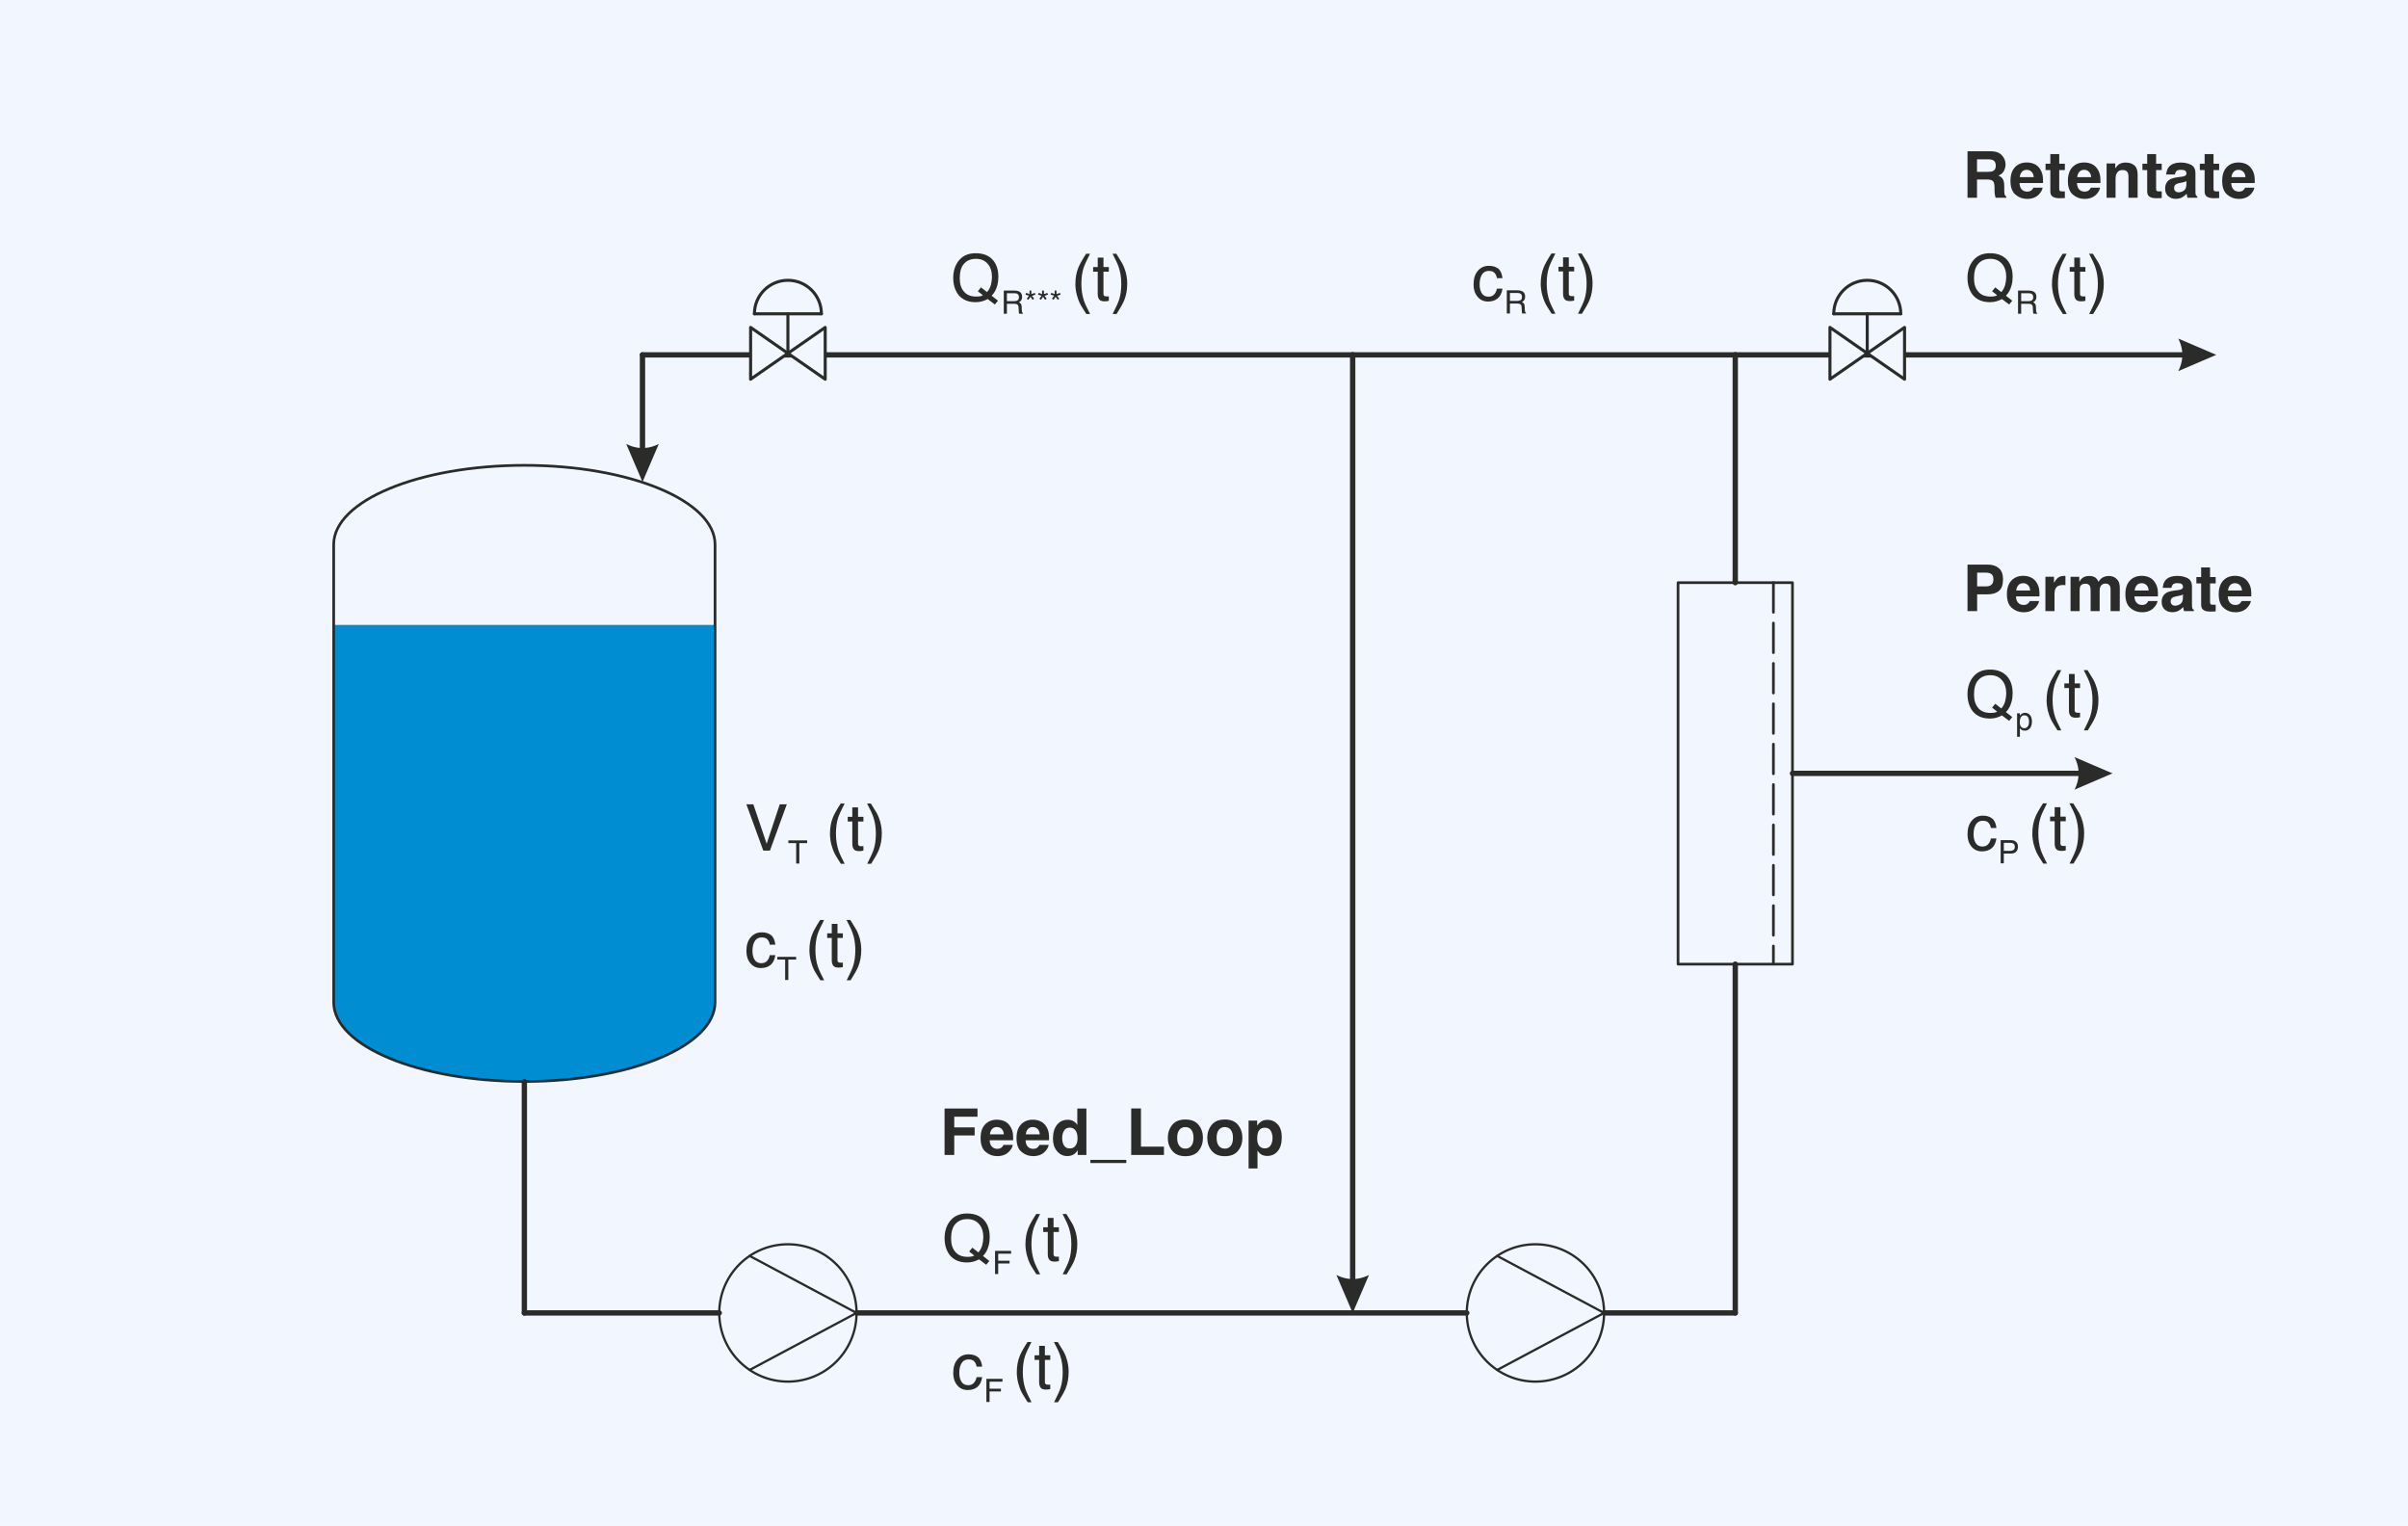 <?xml version="1.0" encoding="UTF-8"?>
<!DOCTYPE svg PUBLIC "-//W3C//DTD SVG 1.1//EN" "http://www.w3.org/Graphics/SVG/1.1/DTD/svg11.dtd">
<!-- Creator: CorelDRAW -->
<svg xmlns="http://www.w3.org/2000/svg" xml:space="preserve" width="157.849mm" height="100mm" version="1.1" style="shape-rendering:geometricPrecision; text-rendering:geometricPrecision; image-rendering:optimizeQuality; fill-rule:evenodd; clip-rule:evenodd"
viewBox="0 0 15849.93 10041.19"
 xmlns:xlink="http://www.w3.org/1999/xlink"
 xmlns:xodm="http://www.corel.com/coreldraw/odm/2003">
 <defs>
  <style type="text/css">
   <![CDATA[
    .str0 {stroke:#2B2B2A;stroke-width:35.14;stroke-linecap:round;stroke-linejoin:round;stroke-miterlimit:22.926}
    .str4 {stroke:#2B2B2A;stroke-width:20.08;stroke-linecap:round;stroke-linejoin:round;stroke-miterlimit:22.926}
    .str3 {stroke:#2B2B2A;stroke-width:15.06;stroke-linecap:round;stroke-linejoin:round;stroke-miterlimit:22.926}
    .str1 {stroke:#2B2B2A;stroke-width:17.71;stroke-linecap:round;stroke-linejoin:round;stroke-miterlimit:22.926}
    .str2 {stroke:#2B2B2A;stroke-width:17.71;stroke-linecap:round;stroke-linejoin:round;stroke-miterlimit:22.926;stroke-dasharray:194.839 70.851}
    .fil3 {fill:none}
    .fil2 {fill:#008DD2}
    .fil0 {fill:#F2F7FF}
    .fil4 {fill:#2B2B2A;fill-rule:nonzero}
    .fil1 {fill:#F2F7FF;fill-rule:nonzero}
   ]]>
  </style>
 </defs>
 <g id="Ebene_x0020_1">
  <g id="_105553238893056">
   <rect class="fil0" x="-0.01" width="15849.93" height="10041.19"/>
   <path class="fil1" d="M429.23 9617.73l0 17.73c9.56,1.39 17.21,4.99 23.28,10.81 6.04,5.82 9.24,13.59 9.24,23 0,6.66 -1.6,12.47 -4.78,17.74 -2.87,5.26 -7.02,9.98 -12.12,13.58 -5.09,3.6 -11.16,6.38 -17.85,8.32 -6.69,1.94 -14.02,3.04 -21.36,3.04 -7.65,0 -14.66,-0.83 -21.36,-2.77 -6.69,-1.94 -12.43,-4.43 -17.53,-8.03 -4.78,-3.6 -8.61,-8.04 -11.48,-13.3 -2.87,-5.27 -4.15,-11.1 -4.15,-18.02 0,-9.42 2.87,-17.18 8.62,-23.28 6.04,-5.82 13.38,-9.71 22.31,-11.1l0 -17.46c-15.94,2.22 -28.06,8.04 -36.35,17.74 -7.96,9.7 -12.11,21.07 -12.11,34.37 0,9.43 1.92,18.01 5.41,25.5 3.51,7.48 8.62,13.86 14.99,19.12 6.38,5.27 14.02,9.15 22.94,11.92 8.93,2.77 18.82,4.16 29.34,4.16 10.51,0 20.08,-1.39 29.01,-4.43 8.93,-2.77 16.58,-6.93 22.95,-12.2 6.69,-5.26 11.79,-11.92 15.3,-19.4 3.83,-7.49 5.74,-16.08 5.74,-25.5 0,-12.75 -4.47,-23.84 -13.39,-33.26 -8.93,-9.15 -21.05,-15.25 -36.66,-18.3zm-23.6 140.53c-14.34,0 -27.41,-2.22 -39.85,-6.65 -12.42,-4.16 -22.94,-10.26 -32.19,-18.02 -8.93,-7.48 -15.94,-16.63 -21.36,-27.16 -5.1,-10.25 -7.65,-21.62 -7.65,-33.82 0,-11.92 2.55,-23.28 7.65,-33.54 5.42,-10.25 12.43,-19.4 21.36,-27.16 9.25,-7.48 19.77,-13.59 32.19,-18.01 12.44,-4.17 25.51,-6.38 39.85,-6.38 14.67,0 28.06,2.21 40.5,6.38 12.42,4.43 23.27,10.53 32.5,18.01 9.25,7.76 16.27,16.91 21.37,27.16 5.41,10.26 7.97,21.62 7.97,33.54 0,12.2 -2.56,23.57 -7.97,33.82 -5.1,10.53 -12.12,19.68 -21.37,27.16 -9.24,7.76 -20.08,13.87 -32.5,18.02 -12.44,4.43 -25.83,6.65 -40.5,6.65zm0 18.85c17.21,0 33.16,-2.77 47.5,-8.31 14.66,-5.54 27.41,-13.02 37.94,-22.72 10.84,-9.43 19.13,-20.51 25.18,-33.27 6.05,-12.47 8.93,-26.06 8.93,-40.19 0,-14.13 -2.87,-27.71 -8.93,-40.18 -6.05,-12.48 -14.34,-23.57 -25.18,-32.99 -10.52,-9.43 -23.28,-16.91 -37.94,-22.45 -14.35,-5.54 -30.29,-8.31 -47.5,-8.31 -16.89,0 -32.51,2.77 -46.86,8.31 -14.34,5.54 -27.1,13.02 -37.62,22.45 -10.5,9.42 -19.12,20.5 -25.17,32.99 -6.06,12.47 -8.93,26.06 -8.93,40.18 0,14.14 2.86,27.72 8.93,40.19 6.05,12.75 14.67,23.84 25.17,33.27 10.52,9.7 23.29,17.18 37.62,22.72 14.35,5.54 29.97,8.31 46.86,8.31z"/>
   <path id="_1" class="fil1" d="M520.08 9476.4c-19.13,-1.1 -36.02,-4.43 -50.06,-10.53 -14.34,-5.81 -27.09,-17.46 -38.89,-34.92l-17.21 -26.06c-7.65,-11.64 -14.35,-19.95 -20.09,-24.39 -8.61,-7.48 -18.16,-11.09 -29.32,-11.09 -13.07,0 -23.28,3.32 -30.93,9.97 -7.64,6.94 -11.48,15.8 -11.48,27.17 0,16.63 7.33,28.27 21.67,34.64 7.98,3.33 18.82,5.27 32.52,5.55l0 24.94c-19.45,-0.28 -35.39,-3.6 -47.49,-9.43 -21.68,-10.53 -32.52,-29.1 -32.52,-55.99 0,-22.17 7.02,-38.25 20.73,-48.51 14.03,-10.25 29.33,-15.52 46.22,-15.52 17.85,0 33.16,5.55 45.6,16.36 7.33,6.38 16.26,17.74 26.78,34.1l11.79 18.57c5.74,8.87 11.16,15.8 16.27,20.79 8.93,9.15 18.81,14.7 29.96,17.19l0 -105.88 26.46 0 0 133.05z"/>
   <path id="_2" class="fil1" d="M297.24 9255.72c0,-24.94 11.8,-42.97 35.72,-54.33 18.16,-8.59 43.35,-13.02 75.24,-13.02 30.27,0 55.47,3.88 75.22,11.92 28.38,11.37 42.73,29.93 42.73,55.72 0,23.28 -11.47,40.47 -34.74,51.83 -19.45,9.7 -45.6,14.41 -78.11,14.41 -25.5,0 -47.17,-3.04 -65.36,-8.6 -33.79,-10.53 -50.69,-29.93 -50.69,-57.93zm203.39 0.28c0,-12.48 -6.38,-22.45 -19.45,-29.94 -12.74,-7.48 -36.65,-11.36 -71.72,-11.36 -25.49,0 -46.23,2.77 -62.49,8.03 -16.25,5.54 -24.54,16.08 -24.54,31.6 0,14.41 7.64,24.94 23.27,31.6 15.62,6.66 38.27,9.98 68.54,9.98 22.63,0 41.13,-2.22 54.83,-6.38 21.04,-6.66 31.56,-17.74 31.56,-33.54z"/>
   <path id="_3" class="fil1" d="M520.08 9168.08c-19.13,-1.1 -36.02,-4.43 -50.06,-10.53 -14.34,-5.81 -27.09,-17.46 -38.89,-34.92l-17.21 -26.06c-7.65,-11.64 -14.35,-19.95 -20.09,-24.39 -8.61,-7.48 -18.16,-11.09 -29.32,-11.09 -13.07,0 -23.28,3.32 -30.93,9.97 -7.64,6.94 -11.48,15.8 -11.48,27.17 0,16.63 7.33,28.27 21.67,34.64 7.98,3.33 18.82,5.27 32.52,5.55l0 24.94c-19.45,-0.28 -35.39,-3.6 -47.49,-9.43 -21.68,-10.53 -32.52,-29.1 -32.52,-55.99 0,-22.17 7.02,-38.25 20.73,-48.51 14.03,-10.25 29.33,-15.52 46.22,-15.52 17.85,0 33.16,5.55 45.6,16.36 7.33,6.38 16.26,17.74 26.78,34.1l11.79 18.57c5.74,8.87 11.16,15.8 16.27,20.79 8.93,9.15 18.81,14.7 29.96,17.19l0 -105.88 26.46 0 0 133.05z"/>
   <path id="_4" class="fil1" d="M441.02 8930.76l-100.73 0 100.73 62.37 0 -62.37zm79.06 -0.28l-54.51 0 0 85.1 -27.41 0 -141.55 -88.97 0 -20.51 144.41 0 0 -28.55 24.55 0 0 28.55 54.51 0 0 24.39z"/>
   <path id="_5" class="fil1" d="M291.51 8770.82l0 -38.53 193.19 -57.09 -193.19 -56.83 0 -37.97 228.58 0 0 25.49 -134.85 0c-4.78,0 -12.43,0 -23.27,-0.27 -10.84,-0.28 -22.31,-0.28 -34.75,-0.28l192.87 56.82 0 26.61 -192.87 57.1 7.01 0c5.74,0 14.04,0 25.51,-0.28 11.47,-0.27 20.08,-0.55 25.49,-0.55l134.85 0 0 25.78 -228.58 0z"/>
   <path id="_6" class="fil1" d="M349.52 8482.26c0,-10.25 2.87,-20.23 8.29,-29.93 5.73,-9.7 12.75,-16.91 21.68,-22.17 8.28,-4.72 18.17,-8.04 29.33,-9.71 7.64,-1.39 20.08,-2.21 36.97,-2.21l0 106.44c16.9,-0.55 30.29,-4.16 40.5,-10.53 10.19,-6.38 15.3,-16.63 15.3,-30.21 0,-12.75 -4.78,-22.73 -14.35,-30.5 -5.73,-4.16 -12.11,-7.2 -19.45,-9.14l0 -23.85c6.05,0.56 13.07,2.5 20.4,6.11 7.65,3.6 13.72,7.76 18.5,12.19 8.28,7.21 14.02,16.36 16.9,27.44 1.59,5.82 2.54,12.48 2.54,19.68 0,18.3 -7.65,33.54 -22.62,46.02 -15.31,12.47 -36.35,18.85 -63.45,18.85 -26.78,0 -48.77,-6.38 -65.36,-19.13 -16.57,-12.47 -25.18,-29.1 -25.18,-49.34zm73.96 -38.8c-12.11,0.83 -21.99,3.32 -29.33,6.93 -13.38,6.65 -20.08,17.74 -20.08,33.26 0,11.37 4.78,20.51 14.04,28.28 9.24,7.48 21.03,11.65 35.38,11.92l0 -80.38z"/>
   <path id="_7" class="fil1" d="M467.8 8373.84c9.25,-0.55 16.58,-2.77 21.36,-6.1 9.25,-6.1 13.71,-16.63 13.71,-31.88 0,-8.87 -2.23,-16.91 -6.69,-23.84 -4.78,-6.93 -11.48,-10.25 -21.04,-10.25 -7.34,0 -12.76,2.77 -16.27,8.31 -2.55,3.6 -5.1,10.53 -7.96,20.79l-5.74 19.41c-3.5,12.19 -7.33,21.34 -11.8,27.16 -7.65,10.53 -18.16,15.8 -31.55,15.8 -15.62,0 -28.38,-4.99 -38.27,-14.7 -9.56,-9.97 -14.66,-23.28 -14.66,-39.91 0,-21.89 7.33,-37.69 22.31,-47.39 9.25,-5.82 19.45,-8.87 29.96,-8.6l0 23c-6.04,0.28 -11.79,2.22 -17.2,5.82 -7.34,5.54 -10.84,15.24 -10.84,29.11 0,9.15 1.92,16.08 6.06,20.79 3.82,4.71 9.24,7.21 15.94,7.21 7.33,0 13.07,-3.05 17.53,-9.43 2.55,-3.6 4.78,-8.87 6.7,-16.08l4.46 -16.08c5.1,-17.46 9.56,-29.11 14.35,-35.2 7.01,-9.42 18.16,-14.14 33.79,-14.14 14.66,0 27.42,4.99 38.26,14.69 10.83,9.71 16.26,24.67 16.26,44.63 0,21.62 -5.74,36.86 -16.9,46.01 -11.16,8.88 -25.18,13.59 -41.76,14.42l0 -23.57z"/>
   <path id="_8" class="fil1" d="M467.8 8235.24c9.25,-0.55 16.58,-2.77 21.36,-6.1 9.25,-6.1 13.71,-16.63 13.71,-31.88 0,-8.87 -2.23,-16.91 -6.69,-23.84 -4.78,-6.93 -11.48,-10.25 -21.04,-10.25 -7.34,0 -12.76,2.77 -16.27,8.31 -2.55,3.6 -5.1,10.53 -7.96,20.79l-5.74 19.41c-3.5,12.19 -7.33,21.34 -11.8,27.16 -7.65,10.53 -18.16,15.8 -31.55,15.8 -15.62,0 -28.38,-4.99 -38.27,-14.7 -9.56,-9.97 -14.66,-23.28 -14.66,-39.91 0,-21.89 7.33,-37.69 22.31,-47.39 9.25,-5.82 19.45,-8.87 29.96,-8.6l0 23c-6.04,0.28 -11.79,2.22 -17.2,5.82 -7.34,5.54 -10.84,15.24 -10.84,29.11 0,9.15 1.92,16.08 6.06,20.79 3.82,4.71 9.24,7.21 15.94,7.21 7.33,0 13.07,-3.05 17.53,-9.43 2.55,-3.6 4.78,-8.87 6.7,-16.08l4.46 -16.08c5.1,-17.46 9.56,-29.11 14.35,-35.2 7.01,-9.42 18.16,-14.14 33.79,-14.14 14.66,0 27.42,4.99 38.26,14.69 10.83,9.71 16.26,24.67 16.26,44.63 0,21.62 -5.74,36.86 -16.9,46.01 -11.16,8.88 -25.18,13.59 -41.76,14.42l0 -23.57z"/>
   <path id="_9" class="fil1" d="M353.99 8111.33l0 -24.94 166.09 0 0 24.94 -166.09 0zm-62.49 0l0 -24.94 31.56 0 0 24.94 -31.56 0z"/>
   <path id="_10" class="fil1" d="M353.36 8049.75l0 -23.29 23.58 0c-9.56,-6.93 -16.57,-14.13 -21.04,-21.89 -4.14,-7.49 -6.38,-16.08 -6.38,-25.5 0,-20.51 8.29,-34.37 24.87,-41.58 8.92,-4.16 21.99,-6.1 38.89,-6.1l106.8 0 0 24.94 -105.2 0c-9.88,0 -18.17,1.11 -24.54,3.89 -10.21,4.16 -15.63,12.19 -15.63,23.56 0,5.82 0.96,10.53 2.23,14.14 2.25,6.66 6.7,12.47 13.72,17.46 5.42,4.16 11.17,6.93 16.89,8.04 6.06,1.1 14.36,1.94 25.19,1.94l87.35 0 0 24.39 -166.72 0z"/>
   <path id="_11" class="fil1" d="M350.48 7844.31c0,-11.36 3.19,-21.34 9.57,-29.65 3.5,-4.72 8.93,-9.43 15.95,-14.14l-21.04 0 0 -22.45 151.74 0c21.05,0 37.61,2.49 50.06,8.03 22.63,9.98 33.79,29.11 33.79,57.39 0,15.51 -3.84,28.55 -12.12,39.35 -7.96,10.53 -20.4,16.64 -37.62,17.74l0 -24.67c7.34,-1.1 13.07,-3.6 17.22,-7.2 6.38,-5.55 9.25,-14.14 9.25,-25.79 0,-18.85 -7.33,-31.04 -22.63,-36.86 -8.93,-3.32 -24.87,-4.99 -47.82,-4.71 8.6,4.98 14.97,10.8 19.12,17.73 4.15,6.66 6.06,15.8 6.06,27.17 0,15.51 -6.38,29.38 -19.14,41.02 -12.75,11.92 -34.1,17.74 -63.43,17.74 -28.06,0 -49.73,-5.82 -65.36,-17.74 -15.94,-11.92 -23.6,-26.06 -23.6,-42.97zm85.44 -43.79c-20.39,0 -35.7,3.6 -45.91,11.09 -9.88,7.48 -14.97,16.91 -14.97,28.28 0,17.18 9.24,28.83 27.72,35.2 9.89,3.32 22.95,4.98 38.9,4.98 18.81,0 33.16,-3.32 42.72,-9.97 9.88,-6.66 14.99,-15.52 14.99,-26.61 0,-17.74 -9.26,-29.94 -27.42,-37.15 -10.2,-3.88 -22.32,-5.81 -36.03,-5.81z"/>
   <path id="_12" class="fil1" d="M349.52 7681c0,-10.25 2.87,-20.23 8.29,-29.93 5.73,-9.7 12.75,-16.91 21.68,-22.17 8.28,-4.72 18.17,-8.04 29.33,-9.71 7.64,-1.39 20.08,-2.21 36.97,-2.21l0 106.44c16.9,-0.55 30.29,-4.16 40.5,-10.53 10.19,-6.38 15.3,-16.63 15.3,-30.21 0,-12.75 -4.78,-22.73 -14.35,-30.5 -5.73,-4.16 -12.11,-7.2 -19.45,-9.14l0 -23.85c6.05,0.56 13.07,2.5 20.4,6.11 7.65,3.6 13.72,7.76 18.5,12.19 8.28,7.21 14.02,16.36 16.9,27.44 1.59,5.82 2.54,12.48 2.54,19.68 0,18.3 -7.65,33.54 -22.62,46.02 -15.31,12.47 -36.35,18.85 -63.45,18.85 -26.78,0 -48.77,-6.38 -65.36,-19.13 -16.57,-12.47 -25.18,-29.1 -25.18,-49.34zm73.96 -38.8c-12.11,0.83 -21.99,3.32 -29.33,6.93 -13.38,6.65 -20.08,17.74 -20.08,33.26 0,11.37 4.78,20.51 14.04,28.28 9.24,7.48 21.03,11.65 35.38,11.92l0 -80.38z"/>
   <path id="_13" class="fil1" d="M353.36 7586.43l0 -23 28.69 0c-5.42,-1.94 -12.44,-6.65 -20.41,-14.14 -7.96,-7.2 -12.11,-15.79 -12.11,-25.49 0,-0.55 0,-1.11 0.32,-2.22 0,-1.11 0.32,-3.05 0.63,-5.54l29.65 0c-0.31,1.39 -0.63,2.77 -0.63,3.88 -0.31,1.39 -0.31,2.5 -0.31,4.16 0,12.2 4.45,21.63 13.71,28.28 8.93,6.38 19.44,9.7 31.24,9.7l95.95 0 0 24.39 -166.72 0z"/>
   <polygon id="_14" class="fil1" points="291.51,7412.13 291.51,7267.16 319.55,7267.16 319.55,7385.8 388.74,7385.8 388.74,7276.04 415.2,7276.04 415.2,7385.8 492.99,7385.8 492.99,7264.94 520.08,7264.94 520.08,7412.13 "/>
   <path id="_15" class="fil1" d="M353.36 7233.06l0 -23.29 23.58 0c-9.56,-6.93 -16.57,-14.13 -21.04,-21.89 -4.14,-7.49 -6.38,-16.08 -6.38,-25.5 0,-20.51 8.29,-34.37 24.87,-41.58 8.92,-4.16 21.99,-6.1 38.89,-6.1l106.8 0 0 24.94 -105.2 0c-9.88,0 -18.17,1.11 -24.54,3.89 -10.21,4.16 -15.63,12.19 -15.63,23.56 0,5.82 0.96,10.53 2.23,14.14 2.25,6.66 6.7,12.47 13.72,17.46 5.42,4.16 11.17,6.93 16.89,8.04 6.06,1.1 14.36,1.94 25.19,1.94l87.35 0 0 24.39 -166.72 0z"/>
   <path id="_16" class="fil1" d="M350.48 7027.62c0,-11.36 3.19,-21.34 9.57,-29.65 3.5,-4.72 8.93,-9.43 15.95,-14.14l-21.04 0 0 -22.45 151.74 0c21.05,0 37.61,2.49 50.06,8.03 22.63,9.98 33.79,29.11 33.79,57.39 0,15.51 -3.84,28.55 -12.12,39.35 -7.96,10.53 -20.4,16.64 -37.62,17.74l0 -24.67c7.34,-1.1 13.07,-3.6 17.22,-7.2 6.38,-5.55 9.25,-14.14 9.25,-25.79 0,-18.85 -7.33,-31.04 -22.63,-36.86 -8.93,-3.32 -24.87,-4.99 -47.82,-4.71 8.6,4.98 14.97,10.8 19.12,17.73 4.15,6.66 6.06,15.8 6.06,27.17 0,15.51 -6.38,29.38 -19.14,41.02 -12.75,11.92 -34.1,17.74 -63.43,17.74 -28.06,0 -49.73,-5.82 -65.36,-17.74 -15.94,-11.92 -23.6,-26.06 -23.6,-42.97zm85.44 -43.79c-20.39,0 -35.7,3.6 -45.91,11.09 -9.88,7.48 -14.97,16.91 -14.97,28.28 0,17.18 9.24,28.83 27.72,35.2 9.89,3.32 22.95,4.98 38.9,4.98 18.81,0 33.16,-3.32 42.72,-9.97 9.88,-6.66 14.99,-15.52 14.99,-26.61 0,-17.74 -9.26,-29.94 -27.42,-37.15 -10.2,-3.88 -22.32,-5.81 -36.03,-5.81z"/>
   <path id="_17" class="fil1" d="M353.99 6924.74l0 -24.94 166.09 0 0 24.94 -166.09 0zm-62.49 0l0 -24.94 31.56 0 0 24.94 -31.56 0z"/>
   <path id="_18" class="fil1" d="M353.36 6863.15l0 -23.29 23.58 0c-9.56,-6.93 -16.57,-14.13 -21.04,-21.89 -4.14,-7.49 -6.38,-16.08 -6.38,-25.5 0,-20.51 8.29,-34.37 24.87,-41.58 8.92,-4.16 21.99,-6.1 38.89,-6.1l106.8 0 0 24.94 -105.2 0c-9.88,0 -18.17,1.11 -24.54,3.89 -10.21,4.16 -15.63,12.19 -15.63,23.56 0,5.82 0.96,10.53 2.23,14.14 2.25,6.66 6.7,12.47 13.72,17.46 5.42,4.16 11.17,6.93 16.89,8.04 6.06,1.1 14.36,1.94 25.19,1.94l87.35 0 0 24.39 -166.72 0z"/>
   <path id="_19" class="fil1" d="M349.52 6648.56c0,-10.25 2.87,-20.23 8.29,-29.93 5.73,-9.7 12.75,-16.91 21.68,-22.17 8.28,-4.72 18.17,-8.04 29.33,-9.71 7.64,-1.39 20.08,-2.21 36.97,-2.21l0 106.44c16.9,-0.55 30.29,-4.16 40.5,-10.53 10.19,-6.38 15.3,-16.63 15.3,-30.21 0,-12.75 -4.78,-22.73 -14.35,-30.5 -5.73,-4.16 -12.11,-7.2 -19.45,-9.14l0 -23.85c6.05,0.56 13.07,2.5 20.4,6.11 7.65,3.6 13.72,7.76 18.5,12.19 8.28,7.21 14.02,16.36 16.9,27.44 1.59,5.82 2.54,12.48 2.54,19.68 0,18.3 -7.65,33.54 -22.62,46.02 -15.31,12.47 -36.35,18.85 -63.45,18.85 -26.78,0 -48.77,-6.38 -65.36,-19.13 -16.57,-12.47 -25.18,-29.1 -25.18,-49.34zm73.96 -38.8c-12.11,0.83 -21.99,3.32 -29.33,6.93 -13.38,6.65 -20.08,17.74 -20.08,33.26 0,11.37 4.78,20.51 14.04,28.28 9.24,7.48 21.03,11.65 35.38,11.92l0 -80.38z"/>
   <path id="_20" class="fil1" d="M349.52 6494.4c0,-10.25 2.87,-20.23 8.29,-29.93 5.73,-9.7 12.75,-16.91 21.68,-22.17 8.28,-4.72 18.17,-8.04 29.33,-9.71 7.64,-1.39 20.08,-2.21 36.97,-2.21l0 106.44c16.9,-0.55 30.29,-4.16 40.5,-10.53 10.19,-6.38 15.3,-16.63 15.3,-30.21 0,-12.75 -4.78,-22.73 -14.35,-30.5 -5.73,-4.16 -12.11,-7.2 -19.45,-9.14l0 -23.85c6.05,0.56 13.07,2.5 20.4,6.11 7.65,3.6 13.72,7.76 18.5,12.19 8.28,7.21 14.02,16.36 16.9,27.44 1.59,5.82 2.54,12.48 2.54,19.68 0,18.3 -7.65,33.54 -22.62,46.02 -15.31,12.47 -36.35,18.85 -63.45,18.85 -26.78,0 -48.77,-6.38 -65.36,-19.13 -16.57,-12.47 -25.18,-29.1 -25.18,-49.34zm73.96 -38.8c-12.11,0.83 -21.99,3.32 -29.33,6.93 -13.38,6.65 -20.08,17.74 -20.08,33.26 0,11.37 4.78,20.51 14.04,28.28 9.24,7.48 21.03,11.65 35.38,11.92l0 -80.38z"/>
   <path id="_21" class="fil1" d="M353.36 6399.83l0 -23 28.69 0c-5.42,-1.94 -12.44,-6.65 -20.41,-14.14 -7.96,-7.2 -12.11,-15.79 -12.11,-25.49 0,-0.55 0,-1.11 0.32,-2.22 0,-1.11 0.32,-3.05 0.63,-5.54l29.65 0c-0.31,1.39 -0.63,2.77 -0.63,3.88 -0.31,1.39 -0.31,2.5 -0.31,4.16 0,12.2 4.45,21.63 13.71,28.28 8.93,6.38 19.44,9.7 31.24,9.7l95.95 0 0 24.39 -166.72 0z"/>
   <path id="_22" class="fil1" d="M353.99 6308.37l0 -24.94 166.09 0 0 24.94 -166.09 0zm-62.49 0l0 -24.94 31.56 0 0 24.94 -31.56 0z"/>
   <path id="_23" class="fil1" d="M353.36 6246.78l0 -23.29 23.58 0c-9.56,-6.93 -16.57,-14.13 -21.04,-21.89 -4.14,-7.49 -6.38,-16.08 -6.38,-25.5 0,-20.51 8.29,-34.37 24.87,-41.58 8.92,-4.16 21.99,-6.1 38.89,-6.1l106.8 0 0 24.94 -105.2 0c-9.88,0 -18.17,1.11 -24.54,3.89 -10.21,4.16 -15.63,12.19 -15.63,23.56 0,5.82 0.96,10.53 2.23,14.14 2.25,6.66 6.7,12.47 13.72,17.46 5.42,4.16 11.17,6.93 16.89,8.04 6.06,1.1 14.36,1.94 25.19,1.94l87.35 0 0 24.39 -166.72 0z"/>
   <path id="_24" class="fil1" d="M350.48 6041.34c0,-11.36 3.19,-21.34 9.57,-29.65 3.5,-4.72 8.93,-9.43 15.95,-14.14l-21.04 0 0 -22.45 151.74 0c21.05,0 37.61,2.49 50.06,8.03 22.63,9.98 33.79,29.11 33.79,57.39 0,15.51 -3.84,28.55 -12.12,39.35 -7.96,10.53 -20.4,16.64 -37.62,17.74l0 -24.67c7.34,-1.1 13.07,-3.6 17.22,-7.2 6.38,-5.55 9.25,-14.14 9.25,-25.79 0,-18.85 -7.33,-31.04 -22.63,-36.86 -8.93,-3.32 -24.87,-4.99 -47.82,-4.71 8.6,4.98 14.97,10.8 19.12,17.73 4.15,6.66 6.06,15.8 6.06,27.17 0,15.51 -6.38,29.38 -19.14,41.02 -12.75,11.92 -34.1,17.74 -63.43,17.74 -28.06,0 -49.73,-5.82 -65.36,-17.74 -15.94,-11.92 -23.6,-26.06 -23.6,-42.97zm85.44 -43.79c-20.39,0 -35.7,3.6 -45.91,11.09 -9.88,7.48 -14.97,16.91 -14.97,28.28 0,17.18 9.24,28.83 27.72,35.2 9.89,3.32 22.95,4.98 38.9,4.98 18.81,0 33.16,-3.32 42.72,-9.97 9.88,-6.66 14.99,-15.52 14.99,-26.61 0,-17.74 -9.26,-29.94 -27.42,-37.15 -10.2,-3.88 -22.32,-5.81 -36.03,-5.81z"/>
  </g>
  <path class="fil2" d="M4706.6 4112.43l0 2483.44c0,287.89 -561.95,521.27 -1255.15,521.27 -693.2,0 -1255.15,-233.38 -1255.15,-521.27l0 -2483.44 2510.3 0z"/>
  <line class="fil3 str0" x1="3451.45" y1="7117.13" x2="3451.45" y2= "8640.36" />
  <line class="fil3 str0" x1="3451.45" y1="8640.34" x2="4734.3" y2= "8640.34" />
  <line class="fil3 str0" x1="5638.01" y1="8640.34" x2="9654.66" y2= "8640.34" />
  <g id="_105553238918080">
   <rect class="fil3 str1" x="11045.29" y="3834.54" width="753.09" height="2510.3"/>
   <line class="fil3 str2" x1="11672.88" y1="3834.54" x2="11672.88" y2= "6344.84" />
  </g>
  <line class="fil3 str0" x1="11421.83" y1="8640.34" x2="11421.83" y2= "6344.84" />
  <g id="_105553238927936">
   <path class="fil3 str3" d="M10106.52 9092.2c-249.55,0 -451.85,-202.31 -451.85,-451.85 0,-249.55 202.3,-451.85 451.85,-451.85 249.54,0 451.85,202.3 451.85,451.85 0,249.54 -202.31,451.85 -451.85,451.85z"/>
   <g>
    <line class="fil3 str3" x1="10558.37" y1="8640.34" x2="9854.66" y2= "9015.55" />
    <line class="fil3 str3" x1="10558.37" y1="8640.34" x2="9854.66" y2= "8265.12" />
   </g>
  </g>
  <g id="_105553238924608">
   <path class="fil3 str3" d="M5186.15 9092.2c-249.55,0 -451.85,-202.31 -451.85,-451.85 0,-249.55 202.3,-451.85 451.85,-451.85 249.54,0 451.85,202.3 451.85,451.85 0,249.54 -202.31,451.85 -451.85,451.85z"/>
   <g>
    <line class="fil3 str3" x1="5638.01" y1="8640.34" x2="4934.3" y2= "9015.55" />
    <line class="fil3 str3" x1="5638.01" y1="8640.34" x2="4934.3" y2= "8265.12" />
   </g>
  </g>
  <line class="fil3 str0" x1="11421.83" y1="3834.54" x2="11421.83" y2= "2335.36" />
  <g>
   <path class="fil4" d="M8885.99 2335.36c0,-9.7 7.87,-17.57 17.57,-17.57 9.7,0 17.57,7.87 17.57,17.57l-35.14 0zm0 6179.37l0 -6179.37 35.14 0 0 6179.37 -35.14 0zm17.57 125.62l-107.12 -249.95 6.7 3.24 6.69 3.03 6.7 2.82 6.7 2.62 6.7 2.4 6.69 2.2 6.7 1.99 6.7 1.78 6.7 1.58 6.69 1.36 6.7 1.15 6.7 0.93 6.7 0.73 6.69 0.52 6.7 0.32 6.7 0.1 6.7 -0.1 6.69 -0.32 6.7 -0.52 6.7 -0.73 6.7 -0.93 6.69 -1.15 6.7 -1.36 6.7 -1.58 6.7 -1.78 6.69 -1.99 6.7 -2.2 6.7 -2.4 6.7 -2.62 6.69 -2.82 6.7 -3.03 6.7 -3.24 0 0 -107.12 249.95zm17.57 -125.62c0,9.7 -7.87,17.57 -17.57,17.57 -9.7,0 -17.57,-7.87 -17.57,-17.57l35.14 0z"/>
  </g>
  <line class="fil3 str0" x1="10558.37" y1="8640.34" x2="11421.83" y2= "8640.34" />
  <line class="fil3 str0" x1="11421.83" y1="2335.36" x2="8903.56" y2= "2335.36" />
  <g>
   <path class="fil4" d="M11421.83 2352.93c-9.7,0 -17.57,-7.87 -17.57,-17.57 0,-9.7 7.87,-17.57 17.57,-17.57l0 35.14zm3040.18 0l-3040.18 0 0 -35.14 3040.18 0 0 35.14zm125.62 -17.57l-249.95 107.12 3.24 -6.7 3.03 -6.69 2.82 -6.7 2.62 -6.7 2.4 -6.7 2.2 -6.69 1.99 -6.7 1.78 -6.7 1.58 -6.7 1.36 -6.69 1.15 -6.7 0.93 -6.7 0.73 -6.7 0.52 -6.69 0.32 -6.7 0.1 -6.7 -0.1 -6.7 -0.32 -6.7 -0.52 -6.69 -0.73 -6.7 -0.93 -6.7 -1.15 -6.7 -1.36 -6.69 -1.58 -6.7 -1.78 -6.7 -1.99 -6.7 -2.2 -6.69 -2.4 -6.7 -2.62 -6.7 -2.82 -6.7 -3.03 -6.69 -3.24 -6.7 0 0 249.95 107.12zm-125.62 -17.57c9.7,0 17.57,7.87 17.57,17.57 0,9.7 -7.87,17.57 -17.57,17.57l0 -35.14z"/>
  </g>
  <line class="fil3 str0" x1="8903.56" y1="2335.36" x2="4228.95" y2= "2335.36" />
  <g id="_105553238437792">
   <g>
    <polygon class="fil0 str4" points="12290.6,2325.16 12413.35,2239.88 12536.11,2154.61 12536.11,2325.16 12536.11,2495.7 12413.35,2410.43 "/>
    <polygon class="fil0 str4" points="12290.6,2325.16 12167.84,2239.88 12045.08,2154.61 12045.08,2325.16 12045.08,2495.7 12167.84,2410.43 "/>
   </g>
   <line class="fil3 str4" x1="12290.6" y1="2325.16" x2="12290.6" y2= "2065.06" />
   <g>
    <line class="fil3 str4" x1="12070.1" y1="2065.06" x2="12511.09" y2= "2065.06" />
    <path class="fil3 str4" d="M12511.09 2065.08c0,-121.78 -98.71,-220.49 -220.49,-220.49 -121.78,0 -220.49,98.71 -220.49,220.49"/>
   </g>
  </g>
  <g id="_105553238437664">
   <g>
    <polygon class="fil0 str4" points="5186.15,2325.16 5308.91,2239.88 5431.67,2154.61 5431.67,2325.16 5431.67,2495.7 5308.91,2410.43 "/>
    <polygon class="fil0 str4" points="5186.15,2325.16 5063.4,2239.88 4940.64,2154.61 4940.64,2325.16 4940.64,2495.7 5063.4,2410.43 "/>
   </g>
   <line class="fil3 str4" x1="5186.15" y1="2325.16" x2="5186.15" y2= "2065.06" />
   <g>
    <line class="fil3 str4" x1="4965.66" y1="2065.06" x2="5406.65" y2= "2065.06" />
    <path class="fil3 str4" d="M5406.65 2065.08c0,-121.78 -98.71,-220.49 -220.49,-220.49 -121.78,0 -220.49,98.71 -220.49,220.49"/>
   </g>
  </g>
  <g>
   <path class="fil4" d="M4211.38 2335.36c0,-9.7 7.87,-17.57 17.57,-17.57 9.7,0 17.57,7.87 17.57,17.57l-35.14 0zm0 710.49l0 -710.49 35.14 0 0 710.49 -35.14 0zm17.57 125.62l-107.12 -249.95 6.7 3.24 6.69 3.03 6.7 2.82 6.7 2.62 6.7 2.4 6.69 2.2 6.7 1.99 6.7 1.78 6.7 1.58 6.69 1.36 6.7 1.15 6.7 0.93 6.7 0.73 6.69 0.52 6.7 0.32 6.7 0.1 6.7 -0.1 6.69 -0.32 6.7 -0.52 6.7 -0.73 6.7 -0.93 6.69 -1.15 6.7 -1.36 6.7 -1.58 6.7 -1.78 6.69 -1.99 6.7 -2.2 6.7 -2.4 6.7 -2.62 6.69 -2.82 6.7 -3.03 6.7 -3.24 0 0 -107.12 249.95zm17.57 -125.62c0,9.7 -7.87,17.57 -17.57,17.57 -9.7,0 -17.57,-7.87 -17.57,-17.57l35.14 0z"/>
  </g>
  <g>
   <path class="fil4" d="M11798.38 5107.27c-9.7,0 -17.57,-7.87 -17.57,-17.57 0,-9.7 7.87,-17.57 17.57,-17.57l0 35.14zm1980.82 0l-1980.82 0 0 -35.14 1980.82 0 0 35.14zm125.62 -17.57l-249.95 107.12 3.24 -6.7 3.03 -6.69 2.82 -6.7 2.62 -6.7 2.4 -6.7 2.2 -6.69 1.99 -6.7 1.78 -6.7 1.58 -6.7 1.36 -6.69 1.15 -6.7 0.93 -6.7 0.73 -6.7 0.52 -6.69 0.32 -6.7 0.1 -6.7 -0.1 -6.7 -0.32 -6.7 -0.52 -6.69 -0.73 -6.7 -0.93 -6.7 -1.15 -6.7 -1.36 -6.69 -1.58 -6.7 -1.78 -6.7 -1.99 -6.7 -2.2 -6.69 -2.4 -6.7 -2.62 -6.7 -2.82 -6.7 -3.03 -6.69 -3.24 -6.7 0 0 249.95 107.12zm-125.62 -17.57c9.7,0 17.57,7.87 17.57,17.57 0,9.7 -7.87,17.57 -17.57,17.57l0 -35.14z"/>
  </g>
  <path class="fil4" d="M13051.24 5367.77c25.07,0 45.48,5.95 61.21,18.27 15.72,12.33 25.07,33.16 28.48,62.91l-36.56 0c-2.12,-13.6 -7.22,-25.07 -15.3,-34 -7.65,-9.36 -20.4,-13.61 -37.83,-13.61 -23.81,0 -40.81,11.48 -51.01,34.85 -6.81,14.88 -9.78,33.59 -9.78,55.69 0,22.1 4.68,40.81 14.03,56.11 9.35,15.3 24.23,22.95 44.21,22.95 15.72,0 28.06,-4.68 36.98,-14.45 8.93,-9.36 15.3,-22.11 18.7,-38.69l36.56 0c-4.25,29.33 -14.88,51.01 -31.46,64.62 -16.58,13.61 -37.83,20.4 -63.76,20.4 -28.9,0 -51.85,-10.62 -69.28,-31.88 -17.43,-21.26 -25.93,-47.61 -25.93,-79.49 0,-39.11 9.35,-69.29 28.48,-90.97 18.71,-22.1 42.94,-32.72 72.27,-32.72z"/>
  <path id="_1_721" class="fil4" d="M13473.59 5286.58c-21.68,42.08 -35.71,73.12 -42.51,93.09 -9.77,30.61 -14.45,65.46 -14.45,104.99 0,40.39 5.52,76.95 16.58,110.1 6.8,20.4 20.83,50.16 40.81,88.41l-25.08 0c-19.97,-31.46 -32.72,-51.43 -37.4,-60.36 -4.68,-8.5 -10.2,-20.4 -15.72,-35.28 -7.65,-20.83 -13.18,-42.5 -16.16,-65.89 -1.7,-11.9 -2.55,-23.38 -2.55,-34.43 0,-40.81 6.38,-77.36 19.55,-109.24 8.08,-20.4 25.08,-51.01 51.01,-91.39l25.94 0z"/>
  <path id="_2_722" class="fil4" d="M13524.17 5312.08l37.84 0 0 62.06 35.28 0 0 30.61 -35.28 0 0 144.94c0,7.65 2.55,13.18 7.65,15.73 2.97,1.28 8.07,2.12 14.88,2.12 1.7,0 3.39,0 5.52,0 2.13,0 4.68,-0.42 7.23,-0.42l0 29.33c-4.26,1.28 -8.5,2.13 -13.18,2.55 -4.67,0.85 -9.77,0.85 -14.87,0.85 -17.85,0 -29.33,-4.26 -35.71,-13.18 -6.38,-8.93 -9.36,-20.4 -9.36,-34.85l0 -147.07 -30.17 0 0 -30.61 30.17 0 0 -62.06z"/>
  <path id="_3_723" class="fil4" d="M13622.3 5683.17c21.68,-42.94 36.13,-73.96 42.5,-93.95 9.78,-29.75 14.45,-64.61 14.45,-104.57 0,-39.95 -5.52,-76.51 -17,-109.66 -6.8,-20.4 -20.4,-50.17 -40.81,-88.42l25.08 0c21.25,34.01 34.43,54.83 38.68,62.92 4.68,8.07 9.35,19.13 14.88,33.16 6.38,17 11.48,34 14.03,51 2.97,17.01 4.25,33.16 4.25,48.89 0,40.81 -6.38,77.36 -19.55,109.67 -8.08,20.4 -25.08,51.01 -50.59,90.96l-25.93 0z"/>
  <path id="_4_724" class="fil4" d="M13168.77 5529.08l68.65 0c13.61,0 24.44,3.83 32.95,11.48 8.29,7.65 12.33,18.29 12.33,32.09 0,11.91 -3.61,22.32 -11.06,31.25 -7.44,8.72 -18.92,13.17 -34.22,13.17l-47.82 0 0 64.4 -20.84 0 0 -152.4zm93.09 43.79c0,-11.27 -4.25,-18.92 -12.54,-22.95 -4.46,-2.13 -10.83,-3.19 -18.7,-3.19l-41.02 0 0 52.93 41.02 0c9.35,0 16.79,-2.13 22.52,-5.95 5.74,-4.04 8.72,-10.83 8.72,-20.83z"/>
  <path class="fil4" d="M9799.95 1749.31c25.07,0 45.48,5.95 61.21,18.27 15.72,12.33 25.07,33.16 28.48,62.91l-36.56 0c-2.12,-13.6 -7.22,-25.07 -15.3,-34 -7.65,-9.36 -20.4,-13.61 -37.83,-13.61 -23.81,0 -40.81,11.48 -51.01,34.85 -6.81,14.88 -9.78,33.59 -9.78,55.69 0,22.1 4.68,40.81 14.03,56.11 9.35,15.3 24.23,22.95 44.21,22.95 15.72,0 28.06,-4.68 36.98,-14.45 8.93,-9.36 15.3,-22.11 18.7,-38.69l36.56 0c-4.25,29.33 -14.88,51.01 -31.46,64.62 -16.58,13.61 -37.83,20.4 -63.76,20.4 -28.9,0 -51.85,-10.62 -69.28,-31.88 -17.43,-21.26 -25.93,-47.61 -25.93,-79.49 0,-39.11 9.35,-69.29 28.48,-90.97 18.71,-22.1 42.94,-32.72 72.27,-32.72z"/>
  <path id="_1_725" class="fil4" d="M10237.79 1668.11c-21.68,42.08 -35.71,73.12 -42.51,93.09 -9.77,30.61 -14.45,65.46 -14.45,104.99 0,40.39 5.52,76.95 16.58,110.1 6.8,20.4 20.83,50.16 40.81,88.41l-25.08 0c-19.97,-31.46 -32.72,-51.43 -37.4,-60.36 -4.68,-8.5 -10.2,-20.4 -15.72,-35.28 -7.65,-20.83 -13.18,-42.5 -16.16,-65.89 -1.7,-11.9 -2.55,-23.38 -2.55,-34.43 0,-40.81 6.38,-77.36 19.55,-109.24 8.08,-20.4 25.08,-51.01 51.01,-91.39l25.94 0z"/>
  <path id="_2_726" class="fil4" d="M10288.36 1693.62l37.84 0 0 62.06 35.28 0 0 30.61 -35.28 0 0 144.94c0,7.65 2.55,13.18 7.65,15.73 2.97,1.28 8.07,2.12 14.88,2.12 1.7,0 3.39,0 5.52,0 2.13,0 4.68,-0.42 7.23,-0.42l0 29.33c-4.26,1.28 -8.5,2.13 -13.18,2.55 -4.67,0.85 -9.77,0.85 -14.87,0.85 -17.85,0 -29.33,-4.26 -35.71,-13.18 -6.38,-8.93 -9.36,-20.4 -9.36,-34.85l0 -147.07 -30.17 0 0 -30.61 30.17 0 0 -62.06z"/>
  <path id="_3_727" class="fil4" d="M10386.5 2064.71c21.68,-42.94 36.13,-73.96 42.5,-93.95 9.78,-29.75 14.45,-64.61 14.45,-104.57 0,-39.95 -5.52,-76.51 -17,-109.66 -6.8,-20.4 -20.4,-50.17 -40.81,-88.42l25.08 0c21.25,34.01 34.43,54.83 38.68,62.92 4.68,8.07 9.35,19.13 14.88,33.16 6.38,17 11.48,34 14.03,51 2.97,17.01 4.25,33.16 4.25,48.89 0,40.81 -6.38,77.36 -19.55,109.67 -8.08,20.4 -25.08,51.01 -50.59,90.96l-25.93 0z"/>
  <path id="_4_728" class="fil4" d="M9986.56 1980.33c9.57,0 17.22,-1.91 22.96,-5.73 5.52,-3.83 8.49,-10.84 8.49,-21.05 0,-10.84 -4.04,-18.27 -11.9,-22.1 -4.26,-2.13 -9.78,-3.19 -17.01,-3.19l-50.37 0 0 52.07 47.82 0zm-68.43 -69.72l70.56 0c11.69,0 21.26,1.71 28.7,5.1 14.45,6.38 21.47,18.5 21.47,35.92 0,9.15 -1.92,16.59 -5.53,22.53 -3.83,5.74 -9.14,10.41 -15.94,13.82 5.94,2.55 10.41,5.74 13.38,9.57 3.19,4.04 4.68,10.41 5.1,19.34l0.85 20.4c0,5.73 0.63,10.2 1.28,12.96 1.28,4.89 3.61,7.86 6.8,9.35l0 3.4 -25.5 0c-0.63,-1.28 -1.06,-2.97 -1.49,-5.1 -0.42,-2.13 -0.85,-6.17 -1.06,-12.12l-1.28 -25.28c-0.42,-9.99 -4.25,-16.58 -11.06,-19.98 -4.04,-1.92 -10.2,-2.97 -18.7,-2.97l-46.97 0 0 65.46 -20.61 0 0 -152.4z"/>
  <path class="fil4" d="M6375.12 8912.71c25.07,0 45.48,5.95 61.21,18.27 15.72,12.33 25.07,33.16 28.48,62.91l-36.56 0c-2.12,-13.6 -7.22,-25.07 -15.3,-34 -7.65,-9.36 -20.4,-13.61 -37.83,-13.61 -23.81,0 -40.81,11.48 -51.01,34.85 -6.81,14.88 -9.78,33.59 -9.78,55.69 0,22.1 4.68,40.81 14.03,56.11 9.35,15.3 24.23,22.95 44.21,22.95 15.72,0 28.06,-4.68 36.98,-14.45 8.93,-9.36 15.3,-22.11 18.7,-38.69l36.56 0c-4.25,29.33 -14.88,51.01 -31.46,64.62 -16.58,13.61 -37.83,20.4 -63.76,20.4 -28.9,0 -51.85,-10.62 -69.28,-31.88 -17.43,-21.26 -25.93,-47.61 -25.93,-79.49 0,-39.11 9.35,-69.29 28.48,-90.97 18.71,-22.1 42.94,-32.72 72.27,-32.72z"/>
  <path id="_1_729" class="fil4" d="M6789.3 8831.52c-21.68,42.08 -35.71,73.12 -42.51,93.09 -9.77,30.61 -14.45,65.46 -14.45,104.99 0,40.39 5.52,76.95 16.58,110.1 6.8,20.4 20.83,50.16 40.81,88.41l-25.08 0c-19.97,-31.46 -32.72,-51.43 -37.4,-60.36 -4.68,-8.5 -10.2,-20.4 -15.72,-35.28 -7.65,-20.83 -13.18,-42.5 -16.16,-65.89 -1.7,-11.9 -2.55,-23.38 -2.55,-34.43 0,-40.81 6.38,-77.36 19.55,-109.24 8.08,-20.4 25.08,-51.01 51.01,-91.39l25.94 0z"/>
  <path id="_2_730" class="fil4" d="M6839.88 8857.02l37.84 0 0 62.06 35.28 0 0 30.61 -35.28 0 0 144.94c0,7.65 2.55,13.18 7.65,15.73 2.97,1.28 8.07,2.12 14.88,2.12 1.7,0 3.39,0 5.52,0 2.13,0 4.68,-0.42 7.23,-0.42l0 29.33c-4.26,1.28 -8.5,2.13 -13.18,2.55 -4.67,0.85 -9.77,0.85 -14.87,0.85 -17.85,0 -29.33,-4.26 -35.71,-13.18 -6.38,-8.93 -9.36,-20.4 -9.36,-34.85l0 -147.07 -30.17 0 0 -30.61 30.17 0 0 -62.06z"/>
  <path id="_3_731" class="fil4" d="M6938.01 9228.11c21.68,-42.94 36.13,-73.96 42.5,-93.95 9.78,-29.75 14.45,-64.61 14.45,-104.57 0,-39.95 -5.52,-76.51 -17,-109.66 -6.8,-20.4 -20.4,-50.17 -40.81,-88.42l25.08 0c21.25,34.01 34.43,54.83 38.68,62.92 4.68,8.07 9.35,19.13 14.88,33.16 6.38,17 11.48,34 14.03,51 2.97,17.01 4.25,33.16 4.25,48.89 0,40.81 -6.38,77.36 -19.55,109.67 -8.08,20.4 -25.08,51.01 -50.59,90.96l-25.93 0z"/>
  <polygon id="_4_732" class="fil4" points="6492.65,9074.02 6598.5,9074.02 6598.5,9092.73 6513.49,9092.73 6513.49,9138.85 6588.3,9138.85 6588.3,9157.13 6513.49,9157.13 6513.49,9226.42 6492.65,9226.42 "/>
  <path class="fil4" d="M5013.74 6135.6c25.07,0 45.48,5.95 61.21,18.27 15.72,12.33 25.07,33.16 28.48,62.91l-36.56 0c-2.12,-13.6 -7.22,-25.07 -15.3,-34 -7.65,-9.36 -20.4,-13.61 -37.83,-13.61 -23.81,0 -40.81,11.48 -51.01,34.85 -6.81,14.88 -9.78,33.59 -9.78,55.69 0,22.1 4.68,40.81 14.03,56.11 9.35,15.3 24.23,22.95 44.21,22.95 15.72,0 28.06,-4.68 36.98,-14.45 8.93,-9.36 15.3,-22.11 18.7,-38.69l36.56 0c-4.25,29.33 -14.88,51.01 -31.46,64.62 -16.58,13.61 -37.83,20.4 -63.76,20.4 -28.9,0 -51.85,-10.62 -69.28,-31.88 -17.43,-21.26 -25.93,-47.61 -25.93,-79.49 0,-39.11 9.35,-69.29 28.48,-90.97 18.71,-22.1 42.94,-32.72 72.27,-32.72z"/>
  <path id="_1_733" class="fil4" d="M5424.19 6054.41c-21.68,42.08 -35.71,73.12 -42.51,93.09 -9.77,30.61 -14.45,65.46 -14.45,104.99 0,40.39 5.52,76.95 16.58,110.1 6.8,20.4 20.83,50.16 40.81,88.41l-25.08 0c-19.97,-31.46 -32.72,-51.43 -37.4,-60.36 -4.68,-8.5 -10.2,-20.4 -15.72,-35.28 -7.65,-20.83 -13.18,-42.5 -16.16,-65.89 -1.7,-11.9 -2.55,-23.38 -2.55,-34.43 0,-40.81 6.38,-77.36 19.55,-109.24 8.08,-20.4 25.08,-51.01 51.01,-91.39l25.94 0z"/>
  <path id="_2_734" class="fil4" d="M5474.77 6079.91l37.84 0 0 62.06 35.28 0 0 30.61 -35.28 0 0 144.94c0,7.65 2.55,13.18 7.65,15.73 2.97,1.28 8.07,2.12 14.88,2.12 1.7,0 3.39,0 5.52,0 2.13,0 4.68,-0.42 7.23,-0.42l0 29.33c-4.26,1.28 -8.5,2.13 -13.18,2.55 -4.67,0.85 -9.77,0.85 -14.87,0.85 -17.85,0 -29.33,-4.26 -35.71,-13.18 -6.38,-8.93 -9.36,-20.4 -9.36,-34.85l0 -147.07 -30.17 0 0 -30.61 30.17 0 0 -62.06z"/>
  <path id="_3_735" class="fil4" d="M5572.9 6451c21.68,-42.94 36.13,-73.96 42.5,-93.95 9.78,-29.75 14.45,-64.61 14.45,-104.57 0,-39.95 -5.52,-76.51 -17,-109.66 -6.8,-20.4 -20.4,-50.17 -40.81,-88.42l25.08 0c21.25,34.01 34.43,54.83 38.68,62.92 4.68,8.07 9.35,19.13 14.88,33.16 6.38,17 11.48,34 14.03,51 2.97,17.01 4.25,33.16 4.25,48.89 0,40.81 -6.38,77.36 -19.55,109.67 -8.08,20.4 -25.08,51.01 -50.59,90.96l-25.93 0z"/>
  <polygon id="_4_736" class="fil4" points="5240.31,6296.91 5240.31,6314.97 5188.86,6314.97 5188.86,6449.31 5168.04,6449.31 5168.04,6314.97 5116.61,6314.97 5116.61,6296.91 "/>
  <path class="fil4" d="M13245 4718.94l-20.4 25.08 -47.18 -35.71c-11.48,5.95 -23.81,11.06 -36.98,14.88 -13.17,3.83 -27.63,5.52 -43.36,5.52 -47.18,0 -84.17,-15.3 -110.95,-46.33 -23.81,-30.18 -35.71,-68.02 -35.71,-113.5 0,-41.24 10.2,-76.51 30.61,-105.84 26.36,-37.84 65.46,-56.53 116.9,-56.53 53.55,0 93.51,17.42 119.44,51.85 20.4,27.21 30.18,61.63 30.18,103.72 0,19.56 -2.13,38.69 -7.23,56.54 -7.23,27.62 -19.55,50.16 -36.98,67.59l41.66 32.72zm-142.83 -27.2c8.5,0 16.58,-0.42 24.23,-1.7 7.23,-1.28 14.03,-3.4 19.55,-6.81l-33.58 -26.35 20.83 -25.5 39.95 31.03c12.33,-14.45 20.84,-30.61 25.5,-48.46 4.26,-17.85 6.81,-34.85 6.81,-51.43 0,-35.71 -9.36,-64.62 -28.06,-86.29 -19.13,-22.1 -44.63,-32.72 -76.94,-32.72 -33.16,0 -59.09,10.2 -78.22,31.45 -19.55,20.84 -28.9,53.14 -28.9,96.5 0,36.98 8.93,65.88 27.62,87.56 18.29,22.11 45.49,32.73 81.19,32.73z"/>
  <path id="_1_737" class="fil4" d="M13567.56 4409.91c-21.68,42.08 -35.71,73.12 -42.51,93.09 -9.77,30.61 -14.45,65.46 -14.45,104.99 0,40.39 5.52,76.95 16.58,110.1 6.8,20.4 20.83,50.16 40.81,88.41l-25.08 0c-19.97,-31.46 -32.72,-51.43 -37.4,-60.36 -4.68,-8.5 -10.2,-20.4 -15.72,-35.28 -7.65,-20.83 -13.18,-42.5 -16.16,-65.89 -1.7,-11.9 -2.55,-23.38 -2.55,-34.43 0,-40.81 6.38,-77.36 19.55,-109.24 8.08,-20.4 25.08,-51.01 51.01,-91.39l25.94 0z"/>
  <path id="_2_738" class="fil4" d="M13618.14 4435.41l37.84 0 0 62.06 35.28 0 0 30.61 -35.28 0 0 144.94c0,7.65 2.55,13.18 7.65,15.73 2.97,1.28 8.07,2.12 14.88,2.12 1.7,0 3.39,0 5.52,0 2.13,0 4.68,-0.42 7.23,-0.42l0 29.33c-4.26,1.28 -8.5,2.13 -13.18,2.55 -4.67,0.85 -9.77,0.85 -14.87,0.85 -17.85,0 -29.33,-4.26 -35.71,-13.18 -6.38,-8.93 -9.36,-20.4 -9.36,-34.85l0 -147.07 -30.17 0 0 -30.61 30.17 0 0 -62.06z"/>
  <path id="_3_739" class="fil4" d="M13716.27 4806.51c21.68,-42.94 36.13,-73.96 42.5,-93.95 9.78,-29.75 14.45,-64.61 14.45,-104.57 0,-39.95 -5.52,-76.51 -17,-109.66 -6.8,-20.4 -20.4,-50.17 -40.81,-88.42l25.08 0c21.25,34.01 34.43,54.83 38.68,62.92 4.68,8.07 9.35,19.13 14.88,33.16 6.38,17 11.48,34 14.03,51 2.97,17.01 4.25,33.16 4.25,48.89 0,40.81 -6.38,77.36 -19.55,109.67 -8.08,20.4 -25.08,51.01 -50.59,90.96l-25.93 0z"/>
  <path id="_4_740" class="fil4" d="M13325.06 4792.27c8.71,0 15.94,-3.61 21.68,-11.06 5.94,-7.22 8.71,-18.06 8.71,-32.72 0,-8.72 -1.28,-16.37 -3.83,-22.74 -4.88,-12.33 -13.6,-18.27 -26.56,-18.27 -12.97,0 -21.68,6.38 -26.57,19.34 -2.55,6.8 -3.83,15.72 -3.83,26.35 0,8.5 1.28,15.95 3.83,21.9 4.89,11.48 13.82,17.21 26.57,17.21zm-48.25 -98.19l18.06 0 0 14.88c3.83,-5.1 7.86,-8.93 12.33,-11.7 6.16,-4.25 13.6,-6.38 22.1,-6.38 12.54,0 23.38,4.89 32.09,14.46 8.72,9.78 13.18,23.59 13.18,41.44 0,24.23 -6.39,41.45 -18.92,51.86 -8.08,6.59 -17.43,9.99 -28.06,9.99 -8.5,0 -15.52,-1.91 -21.05,-5.52 -3.4,-2.13 -7.01,-5.74 -11.06,-10.84l0 56.75 -18.7 0 0 -154.95z"/>
  <path class="fil4" d="M6511.99 8298.34l-20.4 25.08 -47.18 -35.71c-11.48,5.95 -23.81,11.06 -36.98,14.88 -13.17,3.83 -27.63,5.52 -43.36,5.52 -47.18,0 -84.17,-15.3 -110.95,-46.33 -23.81,-30.18 -35.71,-68.02 -35.71,-113.5 0,-41.24 10.2,-76.51 30.61,-105.84 26.36,-37.84 65.46,-56.53 116.9,-56.53 53.55,0 93.51,17.42 119.44,51.85 20.4,27.21 30.18,61.63 30.18,103.72 0,19.56 -2.13,38.69 -7.23,56.54 -7.23,27.62 -19.55,50.16 -36.98,67.59l41.66 32.72zm-142.83 -27.2c8.5,0 16.58,-0.42 24.23,-1.7 7.23,-1.28 14.03,-3.4 19.55,-6.81l-33.58 -26.35 20.83 -25.5 39.95 31.03c12.33,-14.45 20.84,-30.61 25.5,-48.46 4.26,-17.85 6.81,-34.85 6.81,-51.43 0,-35.71 -9.36,-64.62 -28.06,-86.29 -19.13,-22.1 -44.63,-32.72 -76.94,-32.72 -33.16,0 -59.09,10.2 -78.22,31.45 -19.55,20.84 -28.9,53.14 -28.9,96.5 0,36.98 8.93,65.88 27.62,87.56 18.29,22.11 45.49,32.73 81.19,32.73z"/>
  <polygon id="_1_741" class="fil4" points="6549.54,8231.82 6655.38,8231.82 6655.38,8250.52 6570.37,8250.52 6570.37,8296.64 6645.18,8296.64 6645.18,8314.93 6570.37,8314.93 6570.37,8384.21 6549.54,8384.21 "/>
  <path id="_2_742" class="fil4" d="M6846.18 7989.31c-21.68,42.08 -35.71,73.12 -42.51,93.09 -9.77,30.61 -14.45,65.46 -14.45,104.99 0,40.39 5.52,76.95 16.58,110.1 6.8,20.4 20.83,50.16 40.81,88.41l-25.08 0c-19.97,-31.46 -32.72,-51.43 -37.4,-60.36 -4.68,-8.5 -10.2,-20.4 -15.72,-35.28 -7.65,-20.83 -13.18,-42.5 -16.16,-65.89 -1.7,-11.9 -2.55,-23.38 -2.55,-34.43 0,-40.81 6.38,-77.36 19.55,-109.24 8.08,-20.4 25.08,-51.01 51.01,-91.39l25.94 0z"/>
  <path id="_3_743" class="fil4" d="M6896.76 8014.82l37.84 0 0 62.06 35.28 0 0 30.61 -35.28 0 0 144.94c0,7.65 2.55,13.18 7.65,15.73 2.97,1.28 8.07,2.12 14.88,2.12 1.7,0 3.39,0 5.52,0 2.13,0 4.68,-0.42 7.23,-0.42l0 29.33c-4.26,1.28 -8.5,2.13 -13.18,2.55 -4.67,0.85 -9.77,0.85 -14.87,0.85 -17.85,0 -29.33,-4.26 -35.71,-13.18 -6.38,-8.93 -9.36,-20.4 -9.36,-34.85l0 -147.07 -30.17 0 0 -30.61 30.17 0 0 -62.06z"/>
  <path id="_4_744" class="fil4" d="M6994.89 8385.91c21.68,-42.94 36.13,-73.96 42.5,-93.95 9.78,-29.75 14.45,-64.61 14.45,-104.57 0,-39.95 -5.52,-76.51 -17,-109.66 -6.8,-20.4 -20.4,-50.17 -40.81,-88.42l25.08 0c21.25,34.01 34.43,54.83 38.68,62.92 4.68,8.07 9.35,19.13 14.88,33.16 6.38,17 11.48,34 14.03,51 2.97,17.01 4.25,33.16 4.25,48.89 0,40.81 -6.38,77.36 -19.55,109.67 -8.08,20.4 -25.08,51.01 -50.59,90.96l-25.93 0z"/>
  <path class="fil4" d="M13245 1978.8l-20.4 25.08 -47.18 -35.71c-11.48,5.95 -23.81,11.06 -36.98,14.88 -13.17,3.83 -27.63,5.52 -43.36,5.52 -47.18,0 -84.17,-15.3 -110.95,-46.33 -23.81,-30.18 -35.71,-68.02 -35.71,-113.5 0,-41.24 10.2,-76.51 30.61,-105.84 26.36,-37.84 65.46,-56.53 116.9,-56.53 53.55,0 93.51,17.42 119.44,51.85 20.4,27.21 30.18,61.63 30.18,103.72 0,19.56 -2.13,38.69 -7.23,56.54 -7.23,27.62 -19.55,50.16 -36.98,67.59l41.66 32.72zm-142.83 -27.2c8.5,0 16.58,-0.42 24.23,-1.7 7.23,-1.28 14.03,-3.4 19.55,-6.81l-33.58 -26.35 20.83 -25.5 39.95 31.03c12.33,-14.45 20.84,-30.61 25.5,-48.46 4.26,-17.85 6.81,-34.85 6.81,-51.43 0,-35.71 -9.36,-64.62 -28.06,-86.29 -19.13,-22.1 -44.63,-32.72 -76.94,-32.72 -33.16,0 -59.09,10.2 -78.22,31.45 -19.55,20.84 -28.9,53.14 -28.9,96.5 0,36.98 8.93,65.88 27.62,87.56 18.29,22.11 45.49,32.73 81.19,32.73z"/>
  <path id="_1_745" class="fil4" d="M13351.62 1981.99c9.57,0 17.22,-1.91 22.96,-5.73 5.52,-3.83 8.49,-10.84 8.49,-21.05 0,-10.84 -4.04,-18.27 -11.9,-22.1 -4.26,-2.13 -9.78,-3.19 -17.01,-3.19l-50.37 0 0 52.07 47.82 0zm-68.43 -69.72l70.56 0c11.69,0 21.26,1.71 28.7,5.1 14.45,6.38 21.47,18.5 21.47,35.92 0,9.15 -1.92,16.59 -5.53,22.53 -3.83,5.74 -9.14,10.41 -15.94,13.82 5.94,2.55 10.41,5.74 13.38,9.57 3.19,4.04 4.68,10.41 5.1,19.34l0.85 20.4c0,5.73 0.63,10.2 1.28,12.96 1.28,4.89 3.61,7.86 6.8,9.35l0 3.4 -25.5 0c-0.63,-1.28 -1.06,-2.97 -1.49,-5.1 -0.42,-2.13 -0.85,-6.17 -1.06,-12.12l-1.28 -25.28c-0.42,-9.99 -4.25,-16.58 -11.06,-19.98 -4.04,-1.92 -10.2,-2.97 -18.7,-2.97l-46.97 0 0 65.46 -20.61 0 0 -152.4z"/>
  <path id="_2_746" class="fil4" d="M13602.85 1669.77c-21.68,42.08 -35.71,73.12 -42.51,93.09 -9.77,30.61 -14.45,65.46 -14.45,104.99 0,40.39 5.52,76.95 16.58,110.1 6.8,20.4 20.83,50.16 40.81,88.41l-25.08 0c-19.97,-31.46 -32.72,-51.43 -37.4,-60.36 -4.68,-8.5 -10.2,-20.4 -15.72,-35.28 -7.65,-20.83 -13.18,-42.5 -16.16,-65.89 -1.7,-11.9 -2.55,-23.38 -2.55,-34.43 0,-40.81 6.38,-77.36 19.55,-109.24 8.08,-20.4 25.08,-51.01 51.01,-91.39l25.94 0z"/>
  <path id="_3_747" class="fil4" d="M13653.43 1695.27l37.84 0 0 62.06 35.28 0 0 30.61 -35.28 0 0 144.94c0,7.65 2.55,13.18 7.65,15.73 2.97,1.28 8.07,2.12 14.88,2.12 1.7,0 3.39,0 5.52,0 2.13,0 4.68,-0.42 7.23,-0.42l0 29.33c-4.26,1.28 -8.5,2.13 -13.18,2.55 -4.67,0.85 -9.77,0.85 -14.87,0.85 -17.85,0 -29.33,-4.26 -35.71,-13.18 -6.38,-8.93 -9.36,-20.4 -9.36,-34.85l0 -147.07 -30.17 0 0 -30.61 30.17 0 0 -62.06z"/>
  <path id="_4_748" class="fil4" d="M13751.56 2066.37c21.68,-42.94 36.13,-73.96 42.5,-93.95 9.78,-29.75 14.45,-64.61 14.45,-104.57 0,-39.95 -5.52,-76.51 -17,-109.66 -6.8,-20.4 -20.4,-50.17 -40.81,-88.42l25.08 0c21.25,34.01 34.43,54.83 38.68,62.92 4.68,8.07 9.35,19.13 14.88,33.16 6.38,17 11.48,34 14.03,51 2.97,17.01 4.25,33.16 4.25,48.89 0,40.81 -6.38,77.36 -19.55,109.67 -8.08,20.4 -25.08,51.01 -50.59,90.96l-25.93 0z"/>
  <path class="fil4" d="M6568.89 1978.8l-20.4 25.08 -47.18 -35.71c-11.48,5.95 -23.81,11.06 -36.98,14.88 -13.17,3.83 -27.63,5.52 -43.36,5.52 -47.18,0 -84.17,-15.3 -110.95,-46.33 -23.81,-30.18 -35.71,-68.02 -35.71,-113.5 0,-41.24 10.2,-76.51 30.61,-105.84 26.36,-37.84 65.46,-56.53 116.9,-56.53 53.55,0 93.51,17.42 119.44,51.85 20.4,27.21 30.18,61.63 30.18,103.72 0,19.56 -2.13,38.69 -7.23,56.54 -7.23,27.62 -19.55,50.16 -36.98,67.59l41.66 32.72zm-142.83 -27.2c8.5,0 16.58,-0.42 24.23,-1.7 7.23,-1.28 14.03,-3.4 19.55,-6.81l-33.58 -26.35 20.83 -25.5 39.95 31.03c12.33,-14.45 20.84,-30.61 25.5,-48.46 4.26,-17.85 6.81,-34.85 6.81,-51.43 0,-35.71 -9.36,-64.62 -28.06,-86.29 -19.13,-22.1 -44.63,-32.72 -76.94,-32.72 -33.16,0 -59.09,10.2 -78.22,31.45 -19.55,20.84 -28.9,53.14 -28.9,96.5 0,36.98 8.93,65.88 27.62,87.56 18.29,22.11 45.49,32.73 81.19,32.73z"/>
  <path id="_1_749" class="fil4" d="M6675.5 1981.99c9.57,0 17.22,-1.91 22.96,-5.73 5.52,-3.83 8.49,-10.84 8.49,-21.05 0,-10.84 -4.04,-18.27 -11.9,-22.1 -4.26,-2.13 -9.78,-3.19 -17.01,-3.19l-50.37 0 0 52.07 47.82 0zm-68.43 -69.72l70.56 0c11.69,0 21.26,1.71 28.7,5.1 14.45,6.38 21.47,18.5 21.47,35.92 0,9.15 -1.92,16.59 -5.53,22.53 -3.83,5.74 -9.14,10.41 -15.94,13.82 5.94,2.55 10.41,5.74 13.38,9.57 3.19,4.04 4.68,10.41 5.1,19.34l0.85 20.4c0,5.73 0.63,10.2 1.28,12.96 1.28,4.89 3.61,7.86 6.8,9.35l0 3.4 -25.5 0c-0.63,-1.28 -1.06,-2.97 -1.49,-5.1 -0.42,-2.13 -0.85,-6.17 -1.06,-12.12l-1.28 -25.28c-0.42,-9.99 -4.25,-16.58 -11.06,-19.98 -4.04,-1.92 -10.2,-2.97 -18.7,-2.97l-46.97 0 0 65.46 -20.61 0 0 -152.4z"/>
  <polygon id="_2_750" class="fil4" points="6788.62,1912.27 6788.62,1935.44 6811.14,1927.37 6815.4,1939.05 6792.65,1946.28 6806.68,1965.83 6796.48,1973.27 6782.87,1953.08 6769.06,1973.27 6758.64,1965.83 6772.88,1946.28 6749.93,1939.05 6754.19,1927.37 6776.5,1935.66 6776.5,1912.27 "/>
  <polygon id="_3_751" class="fil4" points="6871.33,1912.27 6871.33,1935.44 6893.85,1927.37 6898.11,1939.05 6875.36,1946.28 6889.39,1965.83 6879.19,1973.27 6865.58,1953.08 6851.77,1973.27 6841.35,1965.83 6855.59,1946.28 6832.64,1939.05 6836.9,1927.37 6859.21,1935.66 6859.21,1912.27 "/>
  <polygon id="_4_752" class="fil4" points="6954.04,1912.27 6954.04,1935.44 6976.56,1927.37 6980.82,1939.05 6958.07,1946.28 6972.1,1965.83 6961.9,1973.27 6948.29,1953.08 6934.48,1973.27 6924.06,1965.83 6938.3,1946.28 6915.35,1939.05 6919.6,1927.37 6941.92,1935.66 6941.92,1912.27 "/>
  <path id="_5_753" class="fil4" d="M7174.86 1669.77c-21.68,42.08 -35.71,73.12 -42.51,93.09 -9.77,30.61 -14.45,65.46 -14.45,104.99 0,40.39 5.52,76.95 16.58,110.1 6.8,20.4 20.83,50.16 40.81,88.41l-25.08 0c-19.97,-31.46 -32.72,-51.43 -37.4,-60.36 -4.68,-8.5 -10.2,-20.4 -15.72,-35.28 -7.65,-20.83 -13.18,-42.5 -16.16,-65.89 -1.7,-11.9 -2.55,-23.38 -2.55,-34.43 0,-40.81 6.38,-77.36 19.55,-109.24 8.08,-20.4 25.08,-51.01 51.01,-91.39l25.94 0z"/>
  <path id="_6_754" class="fil4" d="M7225.44 1695.27l37.84 0 0 62.06 35.28 0 0 30.61 -35.28 0 0 144.94c0,7.65 2.55,13.18 7.65,15.73 2.97,1.28 8.07,2.12 14.88,2.12 1.7,0 3.39,0 5.52,0 2.13,0 4.68,-0.42 7.23,-0.42l0 29.33c-4.26,1.28 -8.5,2.13 -13.18,2.55 -4.67,0.85 -9.77,0.85 -14.87,0.85 -17.85,0 -29.33,-4.26 -35.71,-13.18 -6.38,-8.93 -9.36,-20.4 -9.36,-34.85l0 -147.07 -30.17 0 0 -30.61 30.17 0 0 -62.06z"/>
  <path id="_7_755" class="fil4" d="M7323.57 2066.37c21.68,-42.94 36.13,-73.96 42.5,-93.95 9.78,-29.75 14.45,-64.61 14.45,-104.57 0,-39.95 -5.52,-76.51 -17,-109.66 -6.8,-20.4 -20.4,-50.17 -40.81,-88.42l25.08 0c21.25,34.01 34.43,54.83 38.68,62.92 4.68,8.07 9.35,19.13 14.88,33.16 6.38,17 11.48,34 14.03,51 2.97,17.01 4.25,33.16 4.25,48.89 0,40.81 -6.38,77.36 -19.55,109.67 -8.08,20.4 -25.08,51.01 -50.59,90.96l-25.93 0z"/>
  <polygon class="fil4" points="4958.69,5293.03 5046.26,5552.76 5132.54,5293.03 5178.88,5293.03 5067.94,5597.81 5024.16,5597.81 4912.78,5293.03 "/>
  <path id="_1_756" class="fil4" d="M5559.44 5287.93c-21.68,42.08 -35.71,73.12 -42.51,93.09 -9.77,30.61 -14.45,65.46 -14.45,104.99 0,40.39 5.52,76.95 16.58,110.1 6.8,20.4 20.83,50.16 40.81,88.41l-25.08 0c-19.97,-31.46 -32.72,-51.43 -37.4,-60.36 -4.68,-8.5 -10.2,-20.4 -15.72,-35.28 -7.65,-20.83 -13.18,-42.5 -16.16,-65.89 -1.7,-11.9 -2.55,-23.38 -2.55,-34.43 0,-40.81 6.38,-77.36 19.55,-109.24 8.08,-20.4 25.08,-51.01 51.01,-91.39l25.94 0z"/>
  <path id="_2_757" class="fil4" d="M5610.02 5313.44l37.84 0 0 62.06 35.28 0 0 30.61 -35.28 0 0 144.94c0,7.65 2.55,13.18 7.65,15.73 2.97,1.28 8.07,2.12 14.88,2.12 1.7,0 3.39,0 5.52,0 2.13,0 4.68,-0.42 7.23,-0.42l0 29.33c-4.26,1.28 -8.5,2.13 -13.18,2.55 -4.67,0.85 -9.77,0.85 -14.87,0.85 -17.85,0 -29.33,-4.26 -35.71,-13.18 -6.38,-8.93 -9.36,-20.4 -9.36,-34.85l0 -147.07 -30.17 0 0 -30.61 30.17 0 0 -62.06z"/>
  <path id="_3_758" class="fil4" d="M5708.15 5684.53c21.68,-42.94 36.13,-73.96 42.5,-93.95 9.78,-29.75 14.45,-64.61 14.45,-104.57 0,-39.95 -5.52,-76.51 -17,-109.66 -6.8,-20.4 -20.4,-50.17 -40.81,-88.42l25.08 0c21.25,34.01 34.43,54.83 38.68,62.92 4.68,8.07 9.35,19.13 14.88,33.16 6.38,17 11.48,34 14.03,51 2.97,17.01 4.25,33.16 4.25,48.89 0,40.81 -6.38,77.36 -19.55,109.67 -8.08,20.4 -25.08,51.01 -50.59,90.96l-25.93 0z"/>
  <polygon id="_4_759" class="fil4" points="5312.78,5530.44 5312.78,5548.5 5261.34,5548.5 5261.34,5682.83 5240.52,5682.83 5240.52,5548.5 5189.09,5548.5 5189.09,5530.44 "/>
  <path class="fil3 str1" d="M4706.6 3583.51l0 3012.36c0,287.89 -561.95,521.27 -1255.15,521.27 -693.2,0 -1255.15,-233.38 -1255.15,-521.27l0 -3012.36c0,-287.89 561.95,-521.27 1255.15,-521.27 693.2,0 1255.15,233.38 1255.15,521.27z"/>
  <polygon class="fil4" points="6434.13,7349.12 6281.11,7349.12 6281.11,7419.25 6415.43,7419.25 6415.43,7472.38 6281.11,7472.38 6281.11,7600.76 6217.34,7600.76 6217.34,7295.13 6434.13,7295.13 "/>
  <path id="_1_760" class="fil4" d="M6666.14 7534.45c-1.7,13.17 -8.92,26.78 -21.25,40.81 -19.13,22.1 -46.33,33.16 -81.19,33.16 -28.9,0 -54.4,-9.35 -76.08,-28.06 -22.11,-18.27 -33.16,-48.46 -33.16,-90.54 0,-39.11 9.77,-69.28 29.75,-90.12 19.98,-20.83 45.49,-31.03 77.37,-31.03 18.7,0 35.71,3.4 51.01,10.63 14.87,6.8 27.2,17.84 36.98,33.15 8.92,13.61 14.87,28.91 17.42,46.76 1.7,10.2 2.13,25.5 1.7,44.63l-154.72 0c0.85,22.95 8.08,38.68 21.26,48.04 8.5,5.52 18.27,8.49 29.75,8.49 11.91,0 22.11,-3.39 29.76,-10.62 3.83,-3.4 7.65,-8.93 10.62,-15.3l60.78 0zm-58.65 -69.28c-0.85,-15.73 -5.95,-27.63 -14.46,-35.71 -8.49,-8.08 -18.7,-12.33 -31.45,-12.33 -13.61,0 -24.23,4.25 -31.88,13.17 -7.65,8.5 -12.33,19.98 -14.03,34.86l91.82 0z"/>
  <path id="_2_761" class="fil4" d="M6902.55 7534.45c-1.7,13.17 -8.92,26.78 -21.25,40.81 -19.13,22.1 -46.33,33.16 -81.19,33.16 -28.9,0 -54.4,-9.35 -76.08,-28.06 -22.11,-18.27 -33.16,-48.46 -33.16,-90.54 0,-39.11 9.77,-69.28 29.75,-90.12 19.98,-20.83 45.49,-31.03 77.37,-31.03 18.7,0 35.71,3.4 51.01,10.63 14.87,6.8 27.2,17.84 36.98,33.15 8.92,13.61 14.87,28.91 17.42,46.76 1.7,10.2 2.13,25.5 1.7,44.63l-154.72 0c0.85,22.95 8.08,38.68 21.26,48.04 8.5,5.52 18.27,8.49 29.75,8.49 11.91,0 22.11,-3.39 29.76,-10.62 3.83,-3.4 7.65,-8.93 10.62,-15.3l60.78 0zm-58.65 -69.28c-0.85,-15.73 -5.95,-27.63 -14.46,-35.71 -8.49,-8.08 -18.7,-12.33 -31.45,-12.33 -13.61,0 -24.23,4.25 -31.88,13.17 -7.65,8.5 -12.33,19.98 -14.03,34.86l91.82 0z"/>
  <path id="_3_762" class="fil4" d="M7150.87 7295.13l0 305.62 -57.39 0 0 -31.46c-8.5,13.61 -17.85,23.39 -28.91,29.33 -10.62,5.95 -24.23,9.36 -40.38,9.36 -26.36,0 -48.46,-11.06 -66.74,-32.31 -17.85,-21.25 -26.78,-48.88 -26.78,-82.04 0,-38.68 8.93,-69.28 26.78,-91.39 17.43,-22.1 41.24,-33.15 70.99,-33.15 13.61,0 25.93,2.97 36.56,8.93 10.62,5.94 19.55,14.45 25.93,25.07l0 -107.96 59.94 0zm-159.4 193.83c0,20.84 4.25,37.84 12.75,50.17 8.07,12.75 20.4,18.7 37.4,18.7 16.58,0 29.33,-5.94 37.84,-18.7 8.93,-12.33 13.17,-28.49 13.17,-48.04 0,-27.63 -6.8,-47.61 -20.83,-59.51 -8.5,-7.22 -18.71,-10.62 -30.18,-10.62 -17,0 -29.75,6.38 -37.83,19.55 -8.08,13.18 -12.33,29.33 -12.33,48.46z"/>
  <polygon id="_4_763" class="fil4" points="7413.49,7633.06 7413.49,7653.9 7177.15,7653.9 7177.15,7633.06 "/>
  <polygon id="_5_764" class="fil4" points="7445.86,7294.7 7510.06,7294.7 7510.06,7545.92 7661.38,7545.92 7661.38,7600.76 7445.86,7600.76 "/>
  <path id="_6_765" class="fil4" d="M7889.56 7403.1c19.13,23.81 28.49,52.28 28.49,85.02 0,33.16 -9.36,61.63 -28.49,85.01 -19.12,23.81 -48.03,35.71 -87.14,35.71 -38.68,0 -67.59,-11.9 -86.72,-35.71 -19.13,-23.38 -28.9,-51.85 -28.9,-85.01 0,-32.73 9.77,-61.21 28.9,-85.02 19.13,-23.8 48.04,-35.71 86.72,-35.71 39.11,0 68.02,11.91 87.14,35.71zm-87.14 14.03c-17.42,0 -30.61,6.38 -39.95,18.71 -9.35,11.9 -14.03,29.33 -14.03,52.28 0,22.52 4.68,39.95 14.03,52.28 9.35,12.32 22.53,18.7 39.95,18.7 17.01,0 30.61,-6.38 39.53,-18.7 9.36,-12.33 14.03,-29.76 14.03,-52.28 0,-22.95 -4.67,-40.39 -14.03,-52.28 -8.93,-12.33 -22.52,-18.71 -39.53,-18.71z"/>
  <path id="_7_766" class="fil4" d="M8149.21 7403.1c19.13,23.81 28.49,52.28 28.49,85.02 0,33.16 -9.36,61.63 -28.49,85.01 -19.12,23.81 -48.03,35.71 -87.14,35.71 -38.68,0 -67.59,-11.9 -86.72,-35.71 -19.13,-23.38 -28.9,-51.85 -28.9,-85.01 0,-32.73 9.77,-61.21 28.9,-85.02 19.13,-23.8 48.04,-35.71 86.72,-35.71 39.11,0 68.02,11.91 87.14,35.71zm-87.14 14.03c-17.42,0 -30.61,6.38 -39.95,18.71 -9.35,11.9 -14.03,29.33 -14.03,52.28 0,22.52 4.68,39.95 14.03,52.28 9.35,12.32 22.53,18.7 39.95,18.7 17.01,0 30.61,-6.38 39.53,-18.7 9.36,-12.33 14.03,-29.76 14.03,-52.28 0,-22.95 -4.67,-40.39 -14.03,-52.28 -8.93,-12.33 -22.52,-18.71 -39.53,-18.71z"/>
  <path id="_8_767" class="fil4" d="M8409.71 7398.85c18.27,19.55 27.2,48.03 27.2,85.86 0,39.95 -8.93,70.14 -26.78,90.96 -17.84,21.26 -40.8,31.46 -69.28,31.46 -17.85,0 -32.72,-4.25 -44.63,-13.61 -6.8,-4.67 -13.17,-11.9 -19.13,-21.68l0 117.75 -58.66 0 0 -314.98 56.54 0 0 33.16c6.38,-9.78 13.17,-17.43 20.4,-22.95 13.17,-10.2 28.9,-15.3 47.18,-15.3 26.35,0 48.46,9.78 67.16,29.33zm-33.58 88.83c0,-17.42 -4.25,-32.72 -11.9,-46.33 -8.08,-13.61 -21.26,-19.98 -38.69,-19.98 -21.68,0 -36.55,10.2 -44.63,30.18 -3.83,11.06 -5.94,24.65 -5.94,41.23 0,26.36 6.8,44.63 20.83,55.27 8.5,6.38 18.27,9.35 29.75,9.35 16.16,0 28.91,-6.38 37.41,-18.71 8.49,-12.75 13.17,-29.75 13.17,-51.01z"/>
  <path class="fil4" d="M13078.93 3911.52l-65.04 0 0 110.09 -63.33 0 0 -306.06 133.05 0c30.61,0 55.26,8.08 73.53,23.81 18.29,15.72 27.21,40.39 27.21,73.11 0,36.13 -8.93,61.63 -27.21,76.51 -18.27,15.3 -44.2,22.53 -78.21,22.53zm29.76 -63.76c8.49,-7.23 12.32,-18.71 12.32,-34.86 0,-15.72 -3.83,-27.2 -12.32,-34 -8.5,-6.8 -19.98,-10.2 -35.28,-10.2l-59.51 0 0 90.11 59.51 0c15.3,0 26.78,-3.39 35.28,-11.05z"/>
  <path id="_1_768" class="fil4" d="M13421.54 3955.29c-1.7,13.17 -8.92,26.78 -21.25,40.81 -19.13,22.1 -46.33,33.16 -81.19,33.16 -28.9,0 -54.4,-9.35 -76.08,-28.06 -22.11,-18.27 -33.16,-48.46 -33.16,-90.54 0,-39.11 9.77,-69.28 29.75,-90.12 19.98,-20.83 45.49,-31.03 77.37,-31.03 18.7,0 35.71,3.4 51.01,10.63 14.87,6.8 27.2,17.84 36.98,33.15 8.92,13.61 14.87,28.91 17.42,46.76 1.7,10.2 2.13,25.5 1.7,44.63l-154.72 0c0.85,22.95 8.08,38.68 21.26,48.04 8.5,5.52 18.27,8.49 29.75,8.49 11.91,0 22.11,-3.39 29.76,-10.62 3.83,-3.4 7.65,-8.93 10.62,-15.3l60.78 0zm-58.65 -69.28c-0.85,-15.73 -5.95,-27.63 -14.46,-35.71 -8.49,-8.08 -18.7,-12.33 -31.45,-12.33 -13.61,0 -24.23,4.25 -31.88,13.17 -7.65,8.5 -12.33,19.98 -14.03,34.86l91.82 0z"/>
  <path id="_2_769" class="fil4" d="M13578.04 3849.87c-23.81,0 -39.95,7.65 -48.04,23.39 -4.67,8.49 -6.8,22.1 -6.8,40.38l0 107.97 -59.94 0 0 -226.14 56.53 0 0 39.53c9.36,-15.3 17.01,-25.5 23.81,-31.03 11.06,-9.36 25.5,-14.03 43.36,-14.03 1.28,0 2.13,0 2.97,0 0.43,0 2.13,0.42 5.1,0.42l0 60.78c-3.83,-0.42 -7.22,-0.84 -10.2,-0.84 -2.97,-0.43 -5.1,-0.43 -6.8,-0.43z"/>
  <path id="_3_770" class="fil4" d="M13756.64 3857.52c-5.1,-10.62 -14.87,-16.15 -29.33,-16.15 -17,0 -28.06,5.52 -34,16.15 -3.4,6.38 -4.68,15.73 -4.68,28.06l0 136.03 -59.94 0 0 -225.72 57.39 0 0 32.73c7.23,-11.48 14.03,-19.98 20.83,-25.08 11.48,-8.93 26.36,-13.17 44.63,-13.17 17.01,0 31.04,3.83 41.66,11.48 8.5,7.22 15.3,16.15 19.55,27.2 7.65,-13.17 17.43,-22.95 28.91,-29.33 12.32,-6.38 25.93,-9.35 40.81,-9.35 9.77,0 19.55,2.13 29.33,5.95 9.77,3.83 18.27,10.62 26.35,20.39 6.38,7.65 10.63,17.43 12.75,28.91 1.71,7.65 2.13,18.71 2.13,33.58l-0.42 142.4 -60.37 0 0 -144.1c0,-8.5 -1.7,-15.72 -4.25,-21.26 -5.52,-10.2 -14.88,-15.72 -29.33,-15.72 -16.16,0 -27.2,6.8 -33.58,20.4 -3.4,7.23 -4.68,15.72 -4.68,25.93l0 134.75 -59.5 0 0 -134.75c0,-13.17 -1.71,-22.95 -4.26,-29.33z"/>
  <path id="_4_771" class="fil4" d="M14201.33 3955.29c-1.7,13.17 -8.92,26.78 -21.25,40.81 -19.13,22.1 -46.33,33.16 -81.19,33.16 -28.9,0 -54.4,-9.35 -76.08,-28.06 -22.11,-18.27 -33.16,-48.46 -33.16,-90.54 0,-39.11 9.77,-69.28 29.75,-90.12 19.98,-20.83 45.49,-31.03 77.37,-31.03 18.7,0 35.71,3.4 51.01,10.63 14.87,6.8 27.2,17.84 36.98,33.15 8.92,13.61 14.87,28.91 17.42,46.76 1.7,10.2 2.13,25.5 1.7,44.63l-154.72 0c0.85,22.95 8.08,38.68 21.26,48.04 8.5,5.52 18.27,8.49 29.75,8.49 11.91,0 22.11,-3.39 29.76,-10.62 3.83,-3.4 7.65,-8.93 10.62,-15.3l60.78 0zm-58.65 -69.28c-0.85,-15.73 -5.95,-27.63 -14.46,-35.71 -8.49,-8.08 -18.7,-12.33 -31.45,-12.33 -13.61,0 -24.23,4.25 -31.88,13.17 -7.65,8.5 -12.33,19.98 -14.03,34.86l91.82 0z"/>
  <path id="_5_772" class="fil4" d="M14252.41 3819.7c15.73,-19.55 42.51,-29.75 80.34,-29.75 25.08,0 46.76,5.1 66.31,14.87 19.13,9.78 28.91,28.06 28.91,55.69l0 103.72c0,7.23 0,15.72 0.42,25.93 0.43,7.65 1.28,13.18 3.4,15.73 1.7,2.97 4.67,5.1 8.49,6.8l0 8.93 -64.18 0c-1.7,-4.68 -2.97,-8.93 -3.83,-12.75 -0.42,-4.25 -1.28,-8.5 -1.7,-14.03 -8.07,8.93 -17.43,16.58 -28.06,22.95 -12.75,7.23 -27.2,11.06 -43.36,11.06 -20.4,0 -37.4,-5.95 -50.59,-17.85 -13.17,-11.48 -19.97,-28.06 -19.97,-49.73 0,-27.63 10.62,-47.62 31.88,-60.37 11.9,-6.8 29.33,-11.48 52.28,-14.45l19.97 -2.55c11.06,-1.28 18.71,-2.97 23.39,-5.1 8.49,-3.4 12.75,-9.35 12.75,-16.58 0,-9.35 -3.4,-15.72 -9.78,-19.55 -6.38,-3.4 -15.72,-5.1 -28.06,-5.1 -14.03,0 -24.23,3.39 -29.75,10.2 -4.26,5.1 -7.23,12.32 -8.5,20.83l-56.96 0c1.28,-19.55 6.81,-36.13 16.58,-48.88zm43.79 158.97c5.52,4.68 12.32,7.23 20.4,7.23 12.75,0 24.65,-3.83 35.27,-11.48 10.63,-7.23 16.16,-20.83 16.58,-40.81l0 -22.1c-3.39,2.55 -7.22,4.25 -11.05,5.94 -3.83,1.28 -8.93,2.55 -15.73,3.83l-13.17 2.55c-12.75,2.13 -21.68,5.1 -26.78,8.08 -9.35,5.52 -14.03,13.6 -14.03,25.07 0,10.2 2.97,17.43 8.5,21.68z"/>
  <path id="_6_773" class="fil4" d="M14584.04 3979.52l0 44.21 -28.06 0.84c-28.06,1.28 -47.18,-3.83 -57.39,-14.45 -6.8,-6.8 -10.2,-17 -10.2,-31.46l0 -139 -31.46 0 0 -42.07 31.46 0 0 -63.34 58.66 0 0 63.34 36.98 0 0 42.07 -36.98 0 0 119.45c0,9.35 1.28,14.88 3.4,17.43 2.55,2.12 9.77,3.39 21.68,3.39 1.7,0 3.83,0 5.94,0 1.71,-0.42 3.83,-0.42 5.95,-0.42z"/>
  <path id="_7_774" class="fil4" d="M14815.7 3955.29c-1.7,13.17 -8.92,26.78 -21.25,40.81 -19.13,22.1 -46.33,33.16 -81.19,33.16 -28.9,0 -54.4,-9.35 -76.08,-28.06 -22.11,-18.27 -33.16,-48.46 -33.16,-90.54 0,-39.11 9.77,-69.28 29.75,-90.12 19.98,-20.83 45.49,-31.03 77.37,-31.03 18.7,0 35.71,3.4 51.01,10.63 14.87,6.8 27.2,17.84 36.98,33.15 8.92,13.61 14.87,28.91 17.42,46.76 1.7,10.2 2.13,25.5 1.7,44.63l-154.72 0c0.85,22.95 8.08,38.68 21.26,48.04 8.5,5.52 18.27,8.49 29.75,8.49 11.91,0 22.11,-3.39 29.76,-10.62 3.83,-3.4 7.65,-8.93 10.62,-15.3l60.78 0zm-58.65 -69.28c-0.85,-15.73 -5.95,-27.63 -14.46,-35.71 -8.49,-8.08 -18.7,-12.33 -31.45,-12.33 -13.61,0 -24.23,4.25 -31.88,13.17 -7.65,8.5 -12.33,19.98 -14.03,34.86l91.82 0z"/>
  <path class="fil4" d="M13078.93 1181.47l-65.88 0 0 119.87 -62.49 0 0 -306.06 150.05 0c21.26,0.43 37.84,2.98 49.31,8.08 11.48,4.67 21.25,11.9 29.33,21.25 6.8,7.65 11.9,16.58 15.72,25.94 3.83,9.35 5.95,19.97 5.95,31.88 0,14.87 -3.83,28.9 -11.06,42.93 -7.23,14.03 -19.55,24.23 -36.13,29.75 14.03,5.95 23.8,14.03 29.75,24.23 5.95,10.63 8.93,26.36 8.93,48.04l0 20.4c0,14.03 0.42,23.38 1.7,28.48 1.71,7.65 5.53,13.61 11.48,17.43l0 7.65 -70.14 0c-2.12,-6.8 -3.39,-12.33 -4.25,-16.58 -1.7,-8.5 -2.55,-17 -2.55,-26.36l-0.42 -28.06c-0.42,-19.55 -3.83,-32.72 -11.06,-39.1 -6.8,-6.81 -19.55,-9.78 -38.26,-9.78zm38.69 -55.69c12.74,-5.94 19.12,-17.42 19.12,-34.43 0,-18.7 -5.94,-31.03 -18.27,-37.4 -7.22,-3.39 -17.42,-5.52 -31.45,-5.52l-73.96 0 0 82.46 72.26 0c14.46,0 25.08,-1.7 32.31,-5.1z"/>
  <path id="_1_775" class="fil4" d="M13444.98 1235.03c-1.7,13.17 -8.92,26.78 -21.25,40.81 -19.13,22.1 -46.33,33.16 -81.19,33.16 -28.9,0 -54.4,-9.35 -76.08,-28.06 -22.11,-18.27 -33.16,-48.46 -33.16,-90.54 0,-39.11 9.77,-69.28 29.75,-90.12 19.98,-20.83 45.49,-31.03 77.37,-31.03 18.7,0 35.71,3.4 51.01,10.63 14.87,6.8 27.2,17.84 36.98,33.15 8.92,13.61 14.87,28.91 17.42,46.76 1.7,10.2 2.13,25.5 1.7,44.63l-154.72 0c0.85,22.95 8.08,38.68 21.26,48.04 8.5,5.52 18.27,8.49 29.75,8.49 11.91,0 22.11,-3.39 29.76,-10.62 3.83,-3.4 7.65,-8.93 10.62,-15.3l60.78 0zm-58.65 -69.28c-0.85,-15.73 -5.95,-27.63 -14.46,-35.71 -8.49,-8.08 -18.7,-12.33 -31.45,-12.33 -13.61,0 -24.23,4.25 -31.88,13.17 -7.65,8.5 -12.33,19.98 -14.03,34.86l91.82 0z"/>
  <path id="_2_776" class="fil4" d="M13591.28 1259.26l0 44.21 -28.06 0.84c-28.06,1.28 -47.18,-3.83 -57.39,-14.45 -6.8,-6.8 -10.2,-17 -10.2,-31.46l0 -139 -31.46 0 0 -42.07 31.46 0 0 -63.34 58.66 0 0 63.34 36.98 0 0 42.07 -36.98 0 0 119.45c0,9.35 1.28,14.88 3.4,17.43 2.55,2.12 9.77,3.39 21.68,3.39 1.7,0 3.83,0 5.94,0 1.71,-0.42 3.83,-0.42 5.95,-0.42z"/>
  <path id="_3_777" class="fil4" d="M13822.94 1235.03c-1.7,13.17 -8.92,26.78 -21.25,40.81 -19.13,22.1 -46.33,33.16 -81.19,33.16 -28.9,0 -54.4,-9.35 -76.08,-28.06 -22.11,-18.27 -33.16,-48.46 -33.16,-90.54 0,-39.11 9.77,-69.28 29.75,-90.12 19.98,-20.83 45.49,-31.03 77.37,-31.03 18.7,0 35.71,3.4 51.01,10.63 14.87,6.8 27.2,17.84 36.98,33.15 8.92,13.61 14.87,28.91 17.42,46.76 1.7,10.2 2.13,25.5 1.7,44.63l-154.72 0c0.85,22.95 8.08,38.68 21.26,48.04 8.5,5.52 18.27,8.49 29.75,8.49 11.91,0 22.11,-3.39 29.76,-10.62 3.83,-3.4 7.65,-8.93 10.62,-15.3l60.78 0zm-58.65 -69.28c-0.85,-15.73 -5.95,-27.63 -14.46,-35.71 -8.49,-8.08 -18.7,-12.33 -31.45,-12.33 -13.61,0 -24.23,4.25 -31.88,13.17 -7.65,8.5 -12.33,19.98 -14.03,34.86l91.82 0z"/>
  <path id="_4_778" class="fil4" d="M13971.79 1118.98c-19.98,0 -33.58,8.5 -41.23,25.5 -3.83,8.93 -5.53,20.4 -5.53,34.43l0 122.42 -59.08 0 0 -225.72 56.96 0 0 32.73c7.65,-11.48 14.87,-19.98 21.68,-25.08 12.32,-8.93 27.62,-13.6 46.33,-13.6 23.38,0 42.5,5.94 57.39,18.27 14.87,12.32 22.1,32.72 22.1,61.21l0 152.17 -60.36 0 0 -137.72c0,-11.9 -1.7,-20.83 -4.68,-27.2 -5.94,-11.91 -17,-17.43 -33.58,-17.43z"/>
  <path id="_5_779" class="fil4" d="M14228.89 1259.26l0 44.21 -28.06 0.84c-28.06,1.28 -47.18,-3.83 -57.39,-14.45 -6.8,-6.8 -10.2,-17 -10.2,-31.46l0 -139 -31.46 0 0 -42.07 31.46 0 0 -63.34 58.66 0 0 63.34 36.98 0 0 42.07 -36.98 0 0 119.45c0,9.35 1.28,14.88 3.4,17.43 2.55,2.12 9.77,3.39 21.68,3.39 1.7,0 3.83,0 5.94,0 1.71,-0.42 3.83,-0.42 5.95,-0.42z"/>
  <path id="_6_780" class="fil4" d="M14275.22 1099.43c15.73,-19.55 42.51,-29.75 80.34,-29.75 25.08,0 46.76,5.1 66.31,14.87 19.13,9.78 28.91,28.06 28.91,55.69l0 103.72c0,7.23 0,15.72 0.42,25.93 0.43,7.65 1.28,13.18 3.4,15.73 1.7,2.97 4.67,5.1 8.49,6.8l0 8.93 -64.18 0c-1.7,-4.68 -2.97,-8.93 -3.83,-12.75 -0.42,-4.25 -1.28,-8.5 -1.7,-14.03 -8.07,8.93 -17.43,16.58 -28.06,22.95 -12.75,7.23 -27.2,11.06 -43.36,11.06 -20.4,0 -37.4,-5.95 -50.59,-17.85 -13.17,-11.48 -19.97,-28.06 -19.97,-49.73 0,-27.63 10.62,-47.62 31.88,-60.37 11.9,-6.8 29.33,-11.48 52.28,-14.45l19.97 -2.55c11.06,-1.28 18.71,-2.97 23.39,-5.1 8.49,-3.4 12.75,-9.35 12.75,-16.58 0,-9.35 -3.4,-15.72 -9.78,-19.55 -6.38,-3.4 -15.72,-5.1 -28.06,-5.1 -14.03,0 -24.23,3.39 -29.75,10.2 -4.26,5.1 -7.23,12.32 -8.5,20.83l-56.96 0c1.28,-19.55 6.81,-36.13 16.58,-48.88zm43.79 158.97c5.52,4.68 12.32,7.23 20.4,7.23 12.75,0 24.65,-3.83 35.27,-11.48 10.63,-7.23 16.16,-20.83 16.58,-40.81l0 -22.1c-3.39,2.55 -7.22,4.25 -11.05,5.94 -3.83,1.28 -8.93,2.55 -15.73,3.83l-13.17 2.55c-12.75,2.13 -21.68,5.1 -26.78,8.08 -9.35,5.52 -14.03,13.6 -14.03,25.07 0,10.2 2.97,17.43 8.5,21.68z"/>
  <path id="_7_781" class="fil4" d="M14606.85 1259.26l0 44.21 -28.06 0.84c-28.06,1.28 -47.18,-3.83 -57.39,-14.45 -6.8,-6.8 -10.2,-17 -10.2,-31.46l0 -139 -31.46 0 0 -42.07 31.46 0 0 -63.34 58.66 0 0 63.34 36.98 0 0 42.07 -36.98 0 0 119.45c0,9.35 1.28,14.88 3.4,17.43 2.55,2.12 9.77,3.39 21.68,3.39 1.7,0 3.83,0 5.94,0 1.71,-0.42 3.83,-0.42 5.95,-0.42z"/>
  <path id="_8_782" class="fil4" d="M14838.51 1235.03c-1.7,13.17 -8.92,26.78 -21.25,40.81 -19.13,22.1 -46.33,33.16 -81.19,33.16 -28.9,0 -54.4,-9.35 -76.08,-28.06 -22.11,-18.27 -33.16,-48.46 -33.16,-90.54 0,-39.11 9.77,-69.28 29.75,-90.12 19.98,-20.83 45.49,-31.03 77.37,-31.03 18.7,0 35.71,3.4 51.01,10.63 14.87,6.8 27.2,17.84 36.98,33.15 8.92,13.61 14.87,28.91 17.42,46.76 1.7,10.2 2.13,25.5 1.7,44.63l-154.72 0c0.85,22.95 8.08,38.68 21.26,48.04 8.5,5.52 18.27,8.49 29.75,8.49 11.91,0 22.11,-3.39 29.76,-10.62 3.83,-3.4 7.65,-8.93 10.62,-15.3l60.78 0zm-58.65 -69.28c-0.85,-15.73 -5.95,-27.63 -14.46,-35.71 -8.49,-8.08 -18.7,-12.33 -31.45,-12.33 -13.61,0 -24.23,4.25 -31.88,13.17 -7.65,8.5 -12.33,19.98 -14.03,34.86l91.82 0z"/>
 </g>
</svg>
